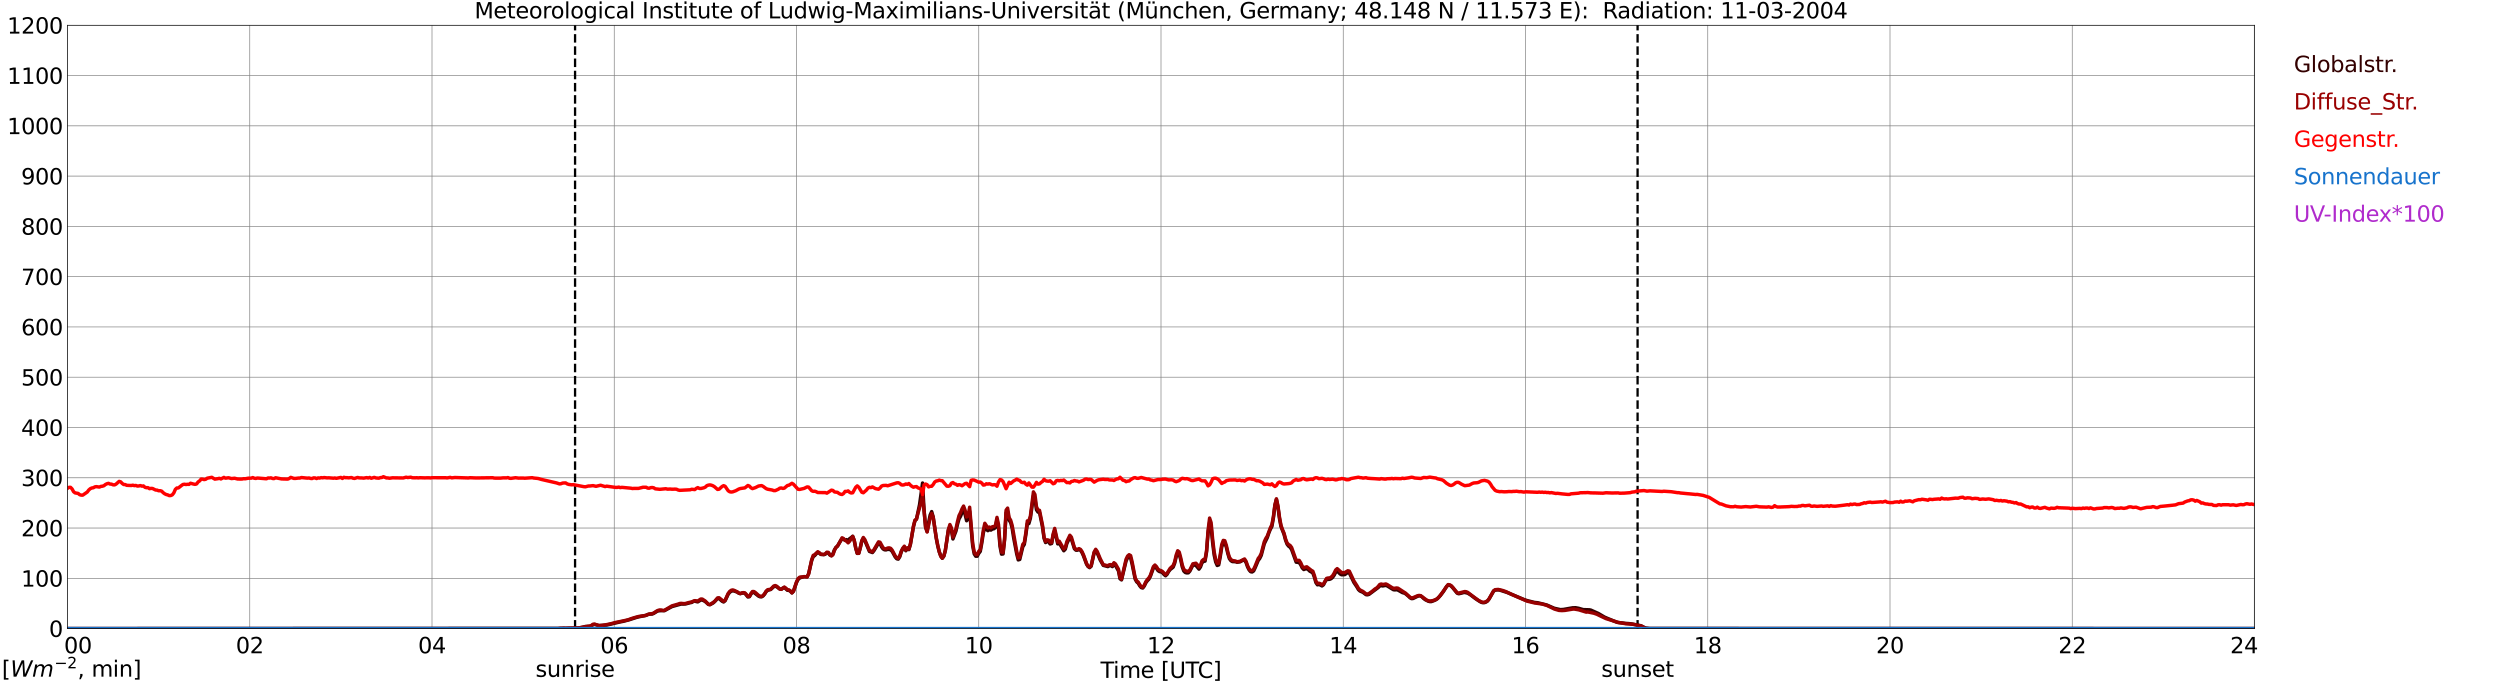 <?xml version="1.0" encoding="utf-8" standalone="no"?>
<!DOCTYPE svg PUBLIC "-//W3C//DTD SVG 1.1//EN"
  "http://www.w3.org/Graphics/SVG/1.1/DTD/svg11.dtd">
<svg xmlns:xlink="http://www.w3.org/1999/xlink" width="1085.4pt" height="296.64pt" viewBox="0 0 1085.4 296.64" xmlns="http://www.w3.org/2000/svg" version="1.1">
 <defs>
  <style type="text/css">*{stroke-linejoin: round; stroke-linecap: butt}</style>
 </defs>
 <g id="figure_1">
  <g id="patch_1">
   <path d="M 0 296.64 
L 1085.4 296.64 
L 1085.4 0 
L 0 0 
z
" style="fill: #ffffff"/>
  </g>
  <g id="axes_1">
   <g id="patch_2">
    <path d="M 29.306 272.909 
L 978.814 272.909 
L 978.814 10.976 
L 29.306 10.976 
z
" style="fill: #ffffff"/>
   </g>
   <g id="patch_3">
    <path d="M 978.814 272.909 
L 978.814 272.909 
L 978.814 10.976 
L 978.814 10.976 
z
" clip-path="url(#pd428b9fc32)" style="fill: #d3d3d3; opacity: 0.25; stroke: #d3d3d3; stroke-linejoin: miter"/>
   </g>
   <g id="matplotlib.axis_1">
    <g id="xtick_1">
     <g id="line2d_1">
      <path d="M 29.306 272.909 
L 29.306 10.976 
" clip-path="url(#pd428b9fc32)" style="fill: none; stroke: #808080; stroke-width: 0.3; stroke-linecap: square"/>
     </g>
     <g id="line2d_2"/>
     <g id="text_1">
      <!--    00 -->
      <g transform="translate(18.733 283.627) scale(0.095 -0.095)">
       <defs>
        <path id="DejaVuSans-20" transform="scale(0.016)"/>
        <path id="DejaVuSans-30" d="M 2034 4250 
Q 1547 4250 1301 3770 
Q 1056 3291 1056 2328 
Q 1056 1369 1301 889 
Q 1547 409 2034 409 
Q 2525 409 2770 889 
Q 3016 1369 3016 2328 
Q 3016 3291 2770 3770 
Q 2525 4250 2034 4250 
z
M 2034 4750 
Q 2819 4750 3233 4129 
Q 3647 3509 3647 2328 
Q 3647 1150 3233 529 
Q 2819 -91 2034 -91 
Q 1250 -91 836 529 
Q 422 1150 422 2328 
Q 422 3509 836 4129 
Q 1250 4750 2034 4750 
z
" transform="scale(0.016)"/>
       </defs>
       <use xlink:href="#DejaVuSans-20"/>
       <use xlink:href="#DejaVuSans-20" transform="translate(31.787 0)"/>
       <use xlink:href="#DejaVuSans-20" transform="translate(63.574 0)"/>
       <use xlink:href="#DejaVuSans-30" transform="translate(95.361 0)"/>
       <use xlink:href="#DejaVuSans-30" transform="translate(158.984 0)"/>
      </g>
     </g>
    </g>
    <g id="xtick_2">
     <g id="line2d_3">
      <path d="M 108.431 272.909 
L 108.431 10.976 
" clip-path="url(#pd428b9fc32)" style="fill: none; stroke: #808080; stroke-width: 0.3; stroke-linecap: square"/>
     </g>
     <g id="line2d_4"/>
     <g id="text_2">
      <!-- 02 -->
      <g transform="translate(102.387 283.627) scale(0.095 -0.095)">
       <defs>
        <path id="DejaVuSans-32" d="M 1228 531 
L 3431 531 
L 3431 0 
L 469 0 
L 469 531 
Q 828 903 1448 1529 
Q 2069 2156 2228 2338 
Q 2531 2678 2651 2914 
Q 2772 3150 2772 3378 
Q 2772 3750 2511 3984 
Q 2250 4219 1831 4219 
Q 1534 4219 1204 4116 
Q 875 4013 500 3803 
L 500 4441 
Q 881 4594 1212 4672 
Q 1544 4750 1819 4750 
Q 2544 4750 2975 4387 
Q 3406 4025 3406 3419 
Q 3406 3131 3298 2873 
Q 3191 2616 2906 2266 
Q 2828 2175 2409 1742 
Q 1991 1309 1228 531 
z
" transform="scale(0.016)"/>
       </defs>
       <use xlink:href="#DejaVuSans-30"/>
       <use xlink:href="#DejaVuSans-32" transform="translate(63.623 0)"/>
      </g>
     </g>
    </g>
    <g id="xtick_3">
     <g id="line2d_5">
      <path d="M 187.557 272.909 
L 187.557 10.976 
" clip-path="url(#pd428b9fc32)" style="fill: none; stroke: #808080; stroke-width: 0.3; stroke-linecap: square"/>
     </g>
     <g id="line2d_6"/>
     <g id="text_3">
      <!-- 04 -->
      <g transform="translate(181.513 283.627) scale(0.095 -0.095)">
       <defs>
        <path id="DejaVuSans-34" d="M 2419 4116 
L 825 1625 
L 2419 1625 
L 2419 4116 
z
M 2253 4666 
L 3047 4666 
L 3047 1625 
L 3713 1625 
L 3713 1100 
L 3047 1100 
L 3047 0 
L 2419 0 
L 2419 1100 
L 313 1100 
L 313 1709 
L 2253 4666 
z
" transform="scale(0.016)"/>
       </defs>
       <use xlink:href="#DejaVuSans-30"/>
       <use xlink:href="#DejaVuSans-34" transform="translate(63.623 0)"/>
      </g>
     </g>
    </g>
    <g id="xtick_4">
     <g id="line2d_7">
      <path d="M 266.683 272.909 
L 266.683 10.976 
" clip-path="url(#pd428b9fc32)" style="fill: none; stroke: #808080; stroke-width: 0.3; stroke-linecap: square"/>
     </g>
     <g id="line2d_8"/>
     <g id="text_4">
      <!-- 06 -->
      <g transform="translate(260.638 283.627) scale(0.095 -0.095)">
       <defs>
        <path id="DejaVuSans-36" d="M 2113 2584 
Q 1688 2584 1439 2293 
Q 1191 2003 1191 1497 
Q 1191 994 1439 701 
Q 1688 409 2113 409 
Q 2538 409 2786 701 
Q 3034 994 3034 1497 
Q 3034 2003 2786 2293 
Q 2538 2584 2113 2584 
z
M 3366 4563 
L 3366 3988 
Q 3128 4100 2886 4159 
Q 2644 4219 2406 4219 
Q 1781 4219 1451 3797 
Q 1122 3375 1075 2522 
Q 1259 2794 1537 2939 
Q 1816 3084 2150 3084 
Q 2853 3084 3261 2657 
Q 3669 2231 3669 1497 
Q 3669 778 3244 343 
Q 2819 -91 2113 -91 
Q 1303 -91 875 529 
Q 447 1150 447 2328 
Q 447 3434 972 4092 
Q 1497 4750 2381 4750 
Q 2619 4750 2861 4703 
Q 3103 4656 3366 4563 
z
" transform="scale(0.016)"/>
       </defs>
       <use xlink:href="#DejaVuSans-30"/>
       <use xlink:href="#DejaVuSans-36" transform="translate(63.623 0)"/>
      </g>
     </g>
    </g>
    <g id="xtick_5">
     <g id="line2d_9">
      <path d="M 345.808 272.909 
L 345.808 10.976 
" clip-path="url(#pd428b9fc32)" style="fill: none; stroke: #808080; stroke-width: 0.3; stroke-linecap: square"/>
     </g>
     <g id="line2d_10"/>
     <g id="text_5">
      <!-- 08 -->
      <g transform="translate(339.764 283.627) scale(0.095 -0.095)">
       <defs>
        <path id="DejaVuSans-38" d="M 2034 2216 
Q 1584 2216 1326 1975 
Q 1069 1734 1069 1313 
Q 1069 891 1326 650 
Q 1584 409 2034 409 
Q 2484 409 2743 651 
Q 3003 894 3003 1313 
Q 3003 1734 2745 1975 
Q 2488 2216 2034 2216 
z
M 1403 2484 
Q 997 2584 770 2862 
Q 544 3141 544 3541 
Q 544 4100 942 4425 
Q 1341 4750 2034 4750 
Q 2731 4750 3128 4425 
Q 3525 4100 3525 3541 
Q 3525 3141 3298 2862 
Q 3072 2584 2669 2484 
Q 3125 2378 3379 2068 
Q 3634 1759 3634 1313 
Q 3634 634 3220 271 
Q 2806 -91 2034 -91 
Q 1263 -91 848 271 
Q 434 634 434 1313 
Q 434 1759 690 2068 
Q 947 2378 1403 2484 
z
M 1172 3481 
Q 1172 3119 1398 2916 
Q 1625 2713 2034 2713 
Q 2441 2713 2670 2916 
Q 2900 3119 2900 3481 
Q 2900 3844 2670 4047 
Q 2441 4250 2034 4250 
Q 1625 4250 1398 4047 
Q 1172 3844 1172 3481 
z
" transform="scale(0.016)"/>
       </defs>
       <use xlink:href="#DejaVuSans-30"/>
       <use xlink:href="#DejaVuSans-38" transform="translate(63.623 0)"/>
      </g>
     </g>
    </g>
    <g id="xtick_6">
     <g id="line2d_11">
      <path d="M 424.934 272.909 
L 424.934 10.976 
" clip-path="url(#pd428b9fc32)" style="fill: none; stroke: #808080; stroke-width: 0.3; stroke-linecap: square"/>
     </g>
     <g id="line2d_12"/>
     <g id="text_6">
      <!-- 10 -->
      <g transform="translate(418.89 283.627) scale(0.095 -0.095)">
       <defs>
        <path id="DejaVuSans-31" d="M 794 531 
L 1825 531 
L 1825 4091 
L 703 3866 
L 703 4441 
L 1819 4666 
L 2450 4666 
L 2450 531 
L 3481 531 
L 3481 0 
L 794 0 
L 794 531 
z
" transform="scale(0.016)"/>
       </defs>
       <use xlink:href="#DejaVuSans-31"/>
       <use xlink:href="#DejaVuSans-30" transform="translate(63.623 0)"/>
      </g>
     </g>
    </g>
    <g id="xtick_7">
     <g id="line2d_13">
      <path d="M 504.06 272.909 
L 504.06 10.976 
" clip-path="url(#pd428b9fc32)" style="fill: none; stroke: #808080; stroke-width: 0.3; stroke-linecap: square"/>
     </g>
     <g id="line2d_14"/>
     <g id="text_7">
      <!-- 12 -->
      <g transform="translate(498.015 283.627) scale(0.095 -0.095)">
       <use xlink:href="#DejaVuSans-31"/>
       <use xlink:href="#DejaVuSans-32" transform="translate(63.623 0)"/>
      </g>
     </g>
    </g>
    <g id="xtick_8">
     <g id="line2d_15">
      <path d="M 583.185 272.909 
L 583.185 10.976 
" clip-path="url(#pd428b9fc32)" style="fill: none; stroke: #808080; stroke-width: 0.3; stroke-linecap: square"/>
     </g>
     <g id="line2d_16"/>
     <g id="text_8">
      <!-- 14 -->
      <g transform="translate(577.141 283.627) scale(0.095 -0.095)">
       <use xlink:href="#DejaVuSans-31"/>
       <use xlink:href="#DejaVuSans-34" transform="translate(63.623 0)"/>
      </g>
     </g>
    </g>
    <g id="xtick_9">
     <g id="line2d_17">
      <path d="M 662.311 272.909 
L 662.311 10.976 
" clip-path="url(#pd428b9fc32)" style="fill: none; stroke: #808080; stroke-width: 0.3; stroke-linecap: square"/>
     </g>
     <g id="line2d_18"/>
     <g id="text_9">
      <!-- 16 -->
      <g transform="translate(656.267 283.627) scale(0.095 -0.095)">
       <use xlink:href="#DejaVuSans-31"/>
       <use xlink:href="#DejaVuSans-36" transform="translate(63.623 0)"/>
      </g>
     </g>
    </g>
    <g id="xtick_10">
     <g id="line2d_19">
      <path d="M 741.437 272.909 
L 741.437 10.976 
" clip-path="url(#pd428b9fc32)" style="fill: none; stroke: #808080; stroke-width: 0.3; stroke-linecap: square"/>
     </g>
     <g id="line2d_20"/>
     <g id="text_10">
      <!-- 18 -->
      <g transform="translate(735.392 283.627) scale(0.095 -0.095)">
       <use xlink:href="#DejaVuSans-31"/>
       <use xlink:href="#DejaVuSans-38" transform="translate(63.623 0)"/>
      </g>
     </g>
    </g>
    <g id="xtick_11">
     <g id="line2d_21">
      <path d="M 820.562 272.909 
L 820.562 10.976 
" clip-path="url(#pd428b9fc32)" style="fill: none; stroke: #808080; stroke-width: 0.3; stroke-linecap: square"/>
     </g>
     <g id="line2d_22"/>
     <g id="text_11">
      <!-- 20 -->
      <g transform="translate(814.518 283.627) scale(0.095 -0.095)">
       <use xlink:href="#DejaVuSans-32"/>
       <use xlink:href="#DejaVuSans-30" transform="translate(63.623 0)"/>
      </g>
     </g>
    </g>
    <g id="xtick_12">
     <g id="line2d_23">
      <path d="M 899.688 272.909 
L 899.688 10.976 
" clip-path="url(#pd428b9fc32)" style="fill: none; stroke: #808080; stroke-width: 0.3; stroke-linecap: square"/>
     </g>
     <g id="line2d_24"/>
     <g id="text_12">
      <!-- 22 -->
      <g transform="translate(893.644 283.627) scale(0.095 -0.095)">
       <use xlink:href="#DejaVuSans-32"/>
       <use xlink:href="#DejaVuSans-32" transform="translate(63.623 0)"/>
      </g>
     </g>
    </g>
    <g id="xtick_13">
     <g id="line2d_25">
      <path d="M 978.814 272.909 
L 978.814 10.976 
" clip-path="url(#pd428b9fc32)" style="fill: none; stroke: #808080; stroke-width: 0.3; stroke-linecap: square"/>
     </g>
     <g id="line2d_26"/>
     <g id="text_13">
      <!-- 24    -->
      <g transform="translate(968.241 283.627) scale(0.095 -0.095)">
       <use xlink:href="#DejaVuSans-32"/>
       <use xlink:href="#DejaVuSans-34" transform="translate(63.623 0)"/>
       <use xlink:href="#DejaVuSans-20" transform="translate(127.246 0)"/>
       <use xlink:href="#DejaVuSans-20" transform="translate(159.033 0)"/>
       <use xlink:href="#DejaVuSans-20" transform="translate(190.82 0)"/>
      </g>
     </g>
    </g>
    <g id="text_14">
     <!-- Time [UTC] -->
     <g transform="translate(477.806 294.322) scale(0.095 -0.095)">
      <defs>
       <path id="DejaVuSans-54" d="M -19 4666 
L 3928 4666 
L 3928 4134 
L 2272 4134 
L 2272 0 
L 1638 0 
L 1638 4134 
L -19 4134 
L -19 4666 
z
" transform="scale(0.016)"/>
       <path id="DejaVuSans-69" d="M 603 3500 
L 1178 3500 
L 1178 0 
L 603 0 
L 603 3500 
z
M 603 4863 
L 1178 4863 
L 1178 4134 
L 603 4134 
L 603 4863 
z
" transform="scale(0.016)"/>
       <path id="DejaVuSans-6d" d="M 3328 2828 
Q 3544 3216 3844 3400 
Q 4144 3584 4550 3584 
Q 5097 3584 5394 3201 
Q 5691 2819 5691 2113 
L 5691 0 
L 5113 0 
L 5113 2094 
Q 5113 2597 4934 2840 
Q 4756 3084 4391 3084 
Q 3944 3084 3684 2787 
Q 3425 2491 3425 1978 
L 3425 0 
L 2847 0 
L 2847 2094 
Q 2847 2600 2669 2842 
Q 2491 3084 2119 3084 
Q 1678 3084 1418 2786 
Q 1159 2488 1159 1978 
L 1159 0 
L 581 0 
L 581 3500 
L 1159 3500 
L 1159 2956 
Q 1356 3278 1631 3431 
Q 1906 3584 2284 3584 
Q 2666 3584 2933 3390 
Q 3200 3197 3328 2828 
z
" transform="scale(0.016)"/>
       <path id="DejaVuSans-65" d="M 3597 1894 
L 3597 1613 
L 953 1613 
Q 991 1019 1311 708 
Q 1631 397 2203 397 
Q 2534 397 2845 478 
Q 3156 559 3463 722 
L 3463 178 
Q 3153 47 2828 -22 
Q 2503 -91 2169 -91 
Q 1331 -91 842 396 
Q 353 884 353 1716 
Q 353 2575 817 3079 
Q 1281 3584 2069 3584 
Q 2775 3584 3186 3129 
Q 3597 2675 3597 1894 
z
M 3022 2063 
Q 3016 2534 2758 2815 
Q 2500 3097 2075 3097 
Q 1594 3097 1305 2825 
Q 1016 2553 972 2059 
L 3022 2063 
z
" transform="scale(0.016)"/>
       <path id="DejaVuSans-5b" d="M 550 4863 
L 1875 4863 
L 1875 4416 
L 1125 4416 
L 1125 -397 
L 1875 -397 
L 1875 -844 
L 550 -844 
L 550 4863 
z
" transform="scale(0.016)"/>
       <path id="DejaVuSans-55" d="M 556 4666 
L 1191 4666 
L 1191 1831 
Q 1191 1081 1462 751 
Q 1734 422 2344 422 
Q 2950 422 3222 751 
Q 3494 1081 3494 1831 
L 3494 4666 
L 4128 4666 
L 4128 1753 
Q 4128 841 3676 375 
Q 3225 -91 2344 -91 
Q 1459 -91 1007 375 
Q 556 841 556 1753 
L 556 4666 
z
" transform="scale(0.016)"/>
       <path id="DejaVuSans-43" d="M 4122 4306 
L 4122 3641 
Q 3803 3938 3442 4084 
Q 3081 4231 2675 4231 
Q 1875 4231 1450 3742 
Q 1025 3253 1025 2328 
Q 1025 1406 1450 917 
Q 1875 428 2675 428 
Q 3081 428 3442 575 
Q 3803 722 4122 1019 
L 4122 359 
Q 3791 134 3420 21 
Q 3050 -91 2638 -91 
Q 1578 -91 968 557 
Q 359 1206 359 2328 
Q 359 3453 968 4101 
Q 1578 4750 2638 4750 
Q 3056 4750 3426 4639 
Q 3797 4528 4122 4306 
z
" transform="scale(0.016)"/>
       <path id="DejaVuSans-5d" d="M 1947 4863 
L 1947 -844 
L 622 -844 
L 622 -397 
L 1369 -397 
L 1369 4416 
L 622 4416 
L 622 4863 
L 1947 4863 
z
" transform="scale(0.016)"/>
      </defs>
      <use xlink:href="#DejaVuSans-54"/>
      <use xlink:href="#DejaVuSans-69" transform="translate(57.959 0)"/>
      <use xlink:href="#DejaVuSans-6d" transform="translate(85.742 0)"/>
      <use xlink:href="#DejaVuSans-65" transform="translate(183.154 0)"/>
      <use xlink:href="#DejaVuSans-20" transform="translate(244.678 0)"/>
      <use xlink:href="#DejaVuSans-5b" transform="translate(276.465 0)"/>
      <use xlink:href="#DejaVuSans-55" transform="translate(315.479 0)"/>
      <use xlink:href="#DejaVuSans-54" transform="translate(388.672 0)"/>
      <use xlink:href="#DejaVuSans-43" transform="translate(443.881 0)"/>
      <use xlink:href="#DejaVuSans-5d" transform="translate(513.705 0)"/>
     </g>
    </g>
   </g>
   <g id="matplotlib.axis_2">
    <g id="ytick_1">
     <g id="line2d_27">
      <path d="M 29.306 272.909 
L 978.814 272.909 
" clip-path="url(#pd428b9fc32)" style="fill: none; stroke: #808080; stroke-width: 0.3; stroke-linecap: square"/>
     </g>
     <g id="line2d_28"/>
     <g id="text_15">
      <!-- 0 -->
      <g transform="translate(21.261 276.518) scale(0.095 -0.095)">
       <use xlink:href="#DejaVuSans-30"/>
      </g>
     </g>
    </g>
    <g id="ytick_2">
     <g id="line2d_29">
      <path d="M 29.306 251.081 
L 978.814 251.081 
" clip-path="url(#pd428b9fc32)" style="fill: none; stroke: #808080; stroke-width: 0.3; stroke-linecap: square"/>
     </g>
     <g id="line2d_30"/>
     <g id="text_16">
      <!-- 100 -->
      <g transform="translate(9.173 254.69) scale(0.095 -0.095)">
       <use xlink:href="#DejaVuSans-31"/>
       <use xlink:href="#DejaVuSans-30" transform="translate(63.623 0)"/>
       <use xlink:href="#DejaVuSans-30" transform="translate(127.246 0)"/>
      </g>
     </g>
    </g>
    <g id="ytick_3">
     <g id="line2d_31">
      <path d="M 29.306 229.253 
L 978.814 229.253 
" clip-path="url(#pd428b9fc32)" style="fill: none; stroke: #808080; stroke-width: 0.3; stroke-linecap: square"/>
     </g>
     <g id="line2d_32"/>
     <g id="text_17">
      <!-- 200 -->
      <g transform="translate(9.173 232.863) scale(0.095 -0.095)">
       <use xlink:href="#DejaVuSans-32"/>
       <use xlink:href="#DejaVuSans-30" transform="translate(63.623 0)"/>
       <use xlink:href="#DejaVuSans-30" transform="translate(127.246 0)"/>
      </g>
     </g>
    </g>
    <g id="ytick_4">
     <g id="line2d_33">
      <path d="M 29.306 207.426 
L 978.814 207.426 
" clip-path="url(#pd428b9fc32)" style="fill: none; stroke: #808080; stroke-width: 0.3; stroke-linecap: square"/>
     </g>
     <g id="line2d_34"/>
     <g id="text_18">
      <!-- 300 -->
      <g transform="translate(9.173 211.035) scale(0.095 -0.095)">
       <defs>
        <path id="DejaVuSans-33" d="M 2597 2516 
Q 3050 2419 3304 2112 
Q 3559 1806 3559 1356 
Q 3559 666 3084 287 
Q 2609 -91 1734 -91 
Q 1441 -91 1130 -33 
Q 819 25 488 141 
L 488 750 
Q 750 597 1062 519 
Q 1375 441 1716 441 
Q 2309 441 2620 675 
Q 2931 909 2931 1356 
Q 2931 1769 2642 2001 
Q 2353 2234 1838 2234 
L 1294 2234 
L 1294 2753 
L 1863 2753 
Q 2328 2753 2575 2939 
Q 2822 3125 2822 3475 
Q 2822 3834 2567 4026 
Q 2313 4219 1838 4219 
Q 1578 4219 1281 4162 
Q 984 4106 628 3988 
L 628 4550 
Q 988 4650 1302 4700 
Q 1616 4750 1894 4750 
Q 2613 4750 3031 4423 
Q 3450 4097 3450 3541 
Q 3450 3153 3228 2886 
Q 3006 2619 2597 2516 
z
" transform="scale(0.016)"/>
       </defs>
       <use xlink:href="#DejaVuSans-33"/>
       <use xlink:href="#DejaVuSans-30" transform="translate(63.623 0)"/>
       <use xlink:href="#DejaVuSans-30" transform="translate(127.246 0)"/>
      </g>
     </g>
    </g>
    <g id="ytick_5">
     <g id="line2d_35">
      <path d="M 29.306 185.598 
L 978.814 185.598 
" clip-path="url(#pd428b9fc32)" style="fill: none; stroke: #808080; stroke-width: 0.3; stroke-linecap: square"/>
     </g>
     <g id="line2d_36"/>
     <g id="text_19">
      <!-- 400 -->
      <g transform="translate(9.173 189.207) scale(0.095 -0.095)">
       <use xlink:href="#DejaVuSans-34"/>
       <use xlink:href="#DejaVuSans-30" transform="translate(63.623 0)"/>
       <use xlink:href="#DejaVuSans-30" transform="translate(127.246 0)"/>
      </g>
     </g>
    </g>
    <g id="ytick_6">
     <g id="line2d_37">
      <path d="M 29.306 163.77 
L 978.814 163.77 
" clip-path="url(#pd428b9fc32)" style="fill: none; stroke: #808080; stroke-width: 0.3; stroke-linecap: square"/>
     </g>
     <g id="line2d_38"/>
     <g id="text_20">
      <!-- 500 -->
      <g transform="translate(9.173 167.379) scale(0.095 -0.095)">
       <defs>
        <path id="DejaVuSans-35" d="M 691 4666 
L 3169 4666 
L 3169 4134 
L 1269 4134 
L 1269 2991 
Q 1406 3038 1543 3061 
Q 1681 3084 1819 3084 
Q 2600 3084 3056 2656 
Q 3513 2228 3513 1497 
Q 3513 744 3044 326 
Q 2575 -91 1722 -91 
Q 1428 -91 1123 -41 
Q 819 9 494 109 
L 494 744 
Q 775 591 1075 516 
Q 1375 441 1709 441 
Q 2250 441 2565 725 
Q 2881 1009 2881 1497 
Q 2881 1984 2565 2268 
Q 2250 2553 1709 2553 
Q 1456 2553 1204 2497 
Q 953 2441 691 2322 
L 691 4666 
z
" transform="scale(0.016)"/>
       </defs>
       <use xlink:href="#DejaVuSans-35"/>
       <use xlink:href="#DejaVuSans-30" transform="translate(63.623 0)"/>
       <use xlink:href="#DejaVuSans-30" transform="translate(127.246 0)"/>
      </g>
     </g>
    </g>
    <g id="ytick_7">
     <g id="line2d_39">
      <path d="M 29.306 141.942 
L 978.814 141.942 
" clip-path="url(#pd428b9fc32)" style="fill: none; stroke: #808080; stroke-width: 0.3; stroke-linecap: square"/>
     </g>
     <g id="line2d_40"/>
     <g id="text_21">
      <!-- 600 -->
      <g transform="translate(9.173 145.551) scale(0.095 -0.095)">
       <use xlink:href="#DejaVuSans-36"/>
       <use xlink:href="#DejaVuSans-30" transform="translate(63.623 0)"/>
       <use xlink:href="#DejaVuSans-30" transform="translate(127.246 0)"/>
      </g>
     </g>
    </g>
    <g id="ytick_8">
     <g id="line2d_41">
      <path d="M 29.306 120.114 
L 978.814 120.114 
" clip-path="url(#pd428b9fc32)" style="fill: none; stroke: #808080; stroke-width: 0.3; stroke-linecap: square"/>
     </g>
     <g id="line2d_42"/>
     <g id="text_22">
      <!-- 700 -->
      <g transform="translate(9.173 123.724) scale(0.095 -0.095)">
       <defs>
        <path id="DejaVuSans-37" d="M 525 4666 
L 3525 4666 
L 3525 4397 
L 1831 0 
L 1172 0 
L 2766 4134 
L 525 4134 
L 525 4666 
z
" transform="scale(0.016)"/>
       </defs>
       <use xlink:href="#DejaVuSans-37"/>
       <use xlink:href="#DejaVuSans-30" transform="translate(63.623 0)"/>
       <use xlink:href="#DejaVuSans-30" transform="translate(127.246 0)"/>
      </g>
     </g>
    </g>
    <g id="ytick_9">
     <g id="line2d_43">
      <path d="M 29.306 98.287 
L 978.814 98.287 
" clip-path="url(#pd428b9fc32)" style="fill: none; stroke: #808080; stroke-width: 0.3; stroke-linecap: square"/>
     </g>
     <g id="line2d_44"/>
     <g id="text_23">
      <!-- 800 -->
      <g transform="translate(9.173 101.896) scale(0.095 -0.095)">
       <use xlink:href="#DejaVuSans-38"/>
       <use xlink:href="#DejaVuSans-30" transform="translate(63.623 0)"/>
       <use xlink:href="#DejaVuSans-30" transform="translate(127.246 0)"/>
      </g>
     </g>
    </g>
    <g id="ytick_10">
     <g id="line2d_45">
      <path d="M 29.306 76.459 
L 978.814 76.459 
" clip-path="url(#pd428b9fc32)" style="fill: none; stroke: #808080; stroke-width: 0.3; stroke-linecap: square"/>
     </g>
     <g id="line2d_46"/>
     <g id="text_24">
      <!-- 900 -->
      <g transform="translate(9.173 80.068) scale(0.095 -0.095)">
       <defs>
        <path id="DejaVuSans-39" d="M 703 97 
L 703 672 
Q 941 559 1184 500 
Q 1428 441 1663 441 
Q 2288 441 2617 861 
Q 2947 1281 2994 2138 
Q 2813 1869 2534 1725 
Q 2256 1581 1919 1581 
Q 1219 1581 811 2004 
Q 403 2428 403 3163 
Q 403 3881 828 4315 
Q 1253 4750 1959 4750 
Q 2769 4750 3195 4129 
Q 3622 3509 3622 2328 
Q 3622 1225 3098 567 
Q 2575 -91 1691 -91 
Q 1453 -91 1209 -44 
Q 966 3 703 97 
z
M 1959 2075 
Q 2384 2075 2632 2365 
Q 2881 2656 2881 3163 
Q 2881 3666 2632 3958 
Q 2384 4250 1959 4250 
Q 1534 4250 1286 3958 
Q 1038 3666 1038 3163 
Q 1038 2656 1286 2365 
Q 1534 2075 1959 2075 
z
" transform="scale(0.016)"/>
       </defs>
       <use xlink:href="#DejaVuSans-39"/>
       <use xlink:href="#DejaVuSans-30" transform="translate(63.623 0)"/>
       <use xlink:href="#DejaVuSans-30" transform="translate(127.246 0)"/>
      </g>
     </g>
    </g>
    <g id="ytick_11">
     <g id="line2d_47">
      <path d="M 29.306 54.631 
L 978.814 54.631 
" clip-path="url(#pd428b9fc32)" style="fill: none; stroke: #808080; stroke-width: 0.3; stroke-linecap: square"/>
     </g>
     <g id="line2d_48"/>
     <g id="text_25">
      <!-- 1000 -->
      <g transform="translate(3.128 58.24) scale(0.095 -0.095)">
       <use xlink:href="#DejaVuSans-31"/>
       <use xlink:href="#DejaVuSans-30" transform="translate(63.623 0)"/>
       <use xlink:href="#DejaVuSans-30" transform="translate(127.246 0)"/>
       <use xlink:href="#DejaVuSans-30" transform="translate(190.869 0)"/>
      </g>
     </g>
    </g>
    <g id="ytick_12">
     <g id="line2d_49">
      <path d="M 29.306 32.803 
L 978.814 32.803 
" clip-path="url(#pd428b9fc32)" style="fill: none; stroke: #808080; stroke-width: 0.3; stroke-linecap: square"/>
     </g>
     <g id="line2d_50"/>
     <g id="text_26">
      <!-- 1100 -->
      <g transform="translate(3.128 36.413) scale(0.095 -0.095)">
       <use xlink:href="#DejaVuSans-31"/>
       <use xlink:href="#DejaVuSans-31" transform="translate(63.623 0)"/>
       <use xlink:href="#DejaVuSans-30" transform="translate(127.246 0)"/>
       <use xlink:href="#DejaVuSans-30" transform="translate(190.869 0)"/>
      </g>
     </g>
    </g>
    <g id="ytick_13">
     <g id="line2d_51">
      <path d="M 29.306 10.976 
L 978.814 10.976 
" clip-path="url(#pd428b9fc32)" style="fill: none; stroke: #808080; stroke-width: 0.3; stroke-linecap: square"/>
     </g>
     <g id="line2d_52"/>
     <g id="text_27">
      <!-- 1200 -->
      <g transform="translate(3.128 14.585) scale(0.095 -0.095)">
       <use xlink:href="#DejaVuSans-31"/>
       <use xlink:href="#DejaVuSans-32" transform="translate(63.623 0)"/>
       <use xlink:href="#DejaVuSans-30" transform="translate(127.246 0)"/>
       <use xlink:href="#DejaVuSans-30" transform="translate(190.869 0)"/>
      </g>
     </g>
    </g>
   </g>
   <g id="line2d_53">
    <path d="M 249.671 272.909 
L 249.671 10.976 
" clip-path="url(#pd428b9fc32)" style="fill: none; stroke-dasharray: 3.7,1.6; stroke-dashoffset: 0; stroke: #000000"/>
   </g>
   <g id="line2d_54">
    <path d="M 710.973 272.909 
L 710.973 10.976 
" clip-path="url(#pd428b9fc32)" style="fill: none; stroke-dasharray: 3.7,1.6; stroke-dashoffset: 0; stroke: #000000"/>
   </g>
   <g id="line2d_55">
    <path d="M 29.306 272.909 
L 242.945 272.817 
L 244.923 272.736 
L 245.583 272.817 
L 246.901 272.736 
L 248.88 272.778 
L 250.858 272.695 
L 252.836 272.367 
L 254.155 271.999 
L 256.133 271.918 
L 256.792 271.671 
L 257.451 271.261 
L 258.111 271.097 
L 258.77 271.222 
L 259.43 271.466 
L 260.089 271.588 
L 263.386 271.385 
L 269.32 269.993 
L 270.639 269.746 
L 273.277 269.05 
L 275.914 268.19 
L 277.233 267.821 
L 280.53 267.166 
L 281.189 266.797 
L 281.849 266.633 
L 283.167 266.594 
L 283.827 266.306 
L 285.145 265.487 
L 285.805 265.201 
L 287.124 265.118 
L 288.442 265.16 
L 289.761 264.422 
L 291.739 263.357 
L 295.696 262.252 
L 297.014 262.252 
L 297.674 262.211 
L 299.652 261.678 
L 300.311 261.556 
L 300.971 261.146 
L 301.63 260.941 
L 302.289 261.187 
L 302.949 261.31 
L 304.267 260.491 
L 304.927 260.532 
L 305.586 260.818 
L 306.246 261.229 
L 307.564 262.416 
L 308.224 262.538 
L 309.543 261.842 
L 310.202 261.27 
L 311.521 259.878 
L 312.18 259.878 
L 313.499 261.024 
L 314.158 261.351 
L 314.818 260.818 
L 316.136 257.994 
L 316.796 257.173 
L 317.455 256.682 
L 318.114 256.518 
L 318.774 256.601 
L 320.093 257.092 
L 320.752 257.542 
L 321.411 257.747 
L 322.071 257.542 
L 322.73 257.461 
L 323.39 257.584 
L 324.708 259.181 
L 325.368 259.057 
L 326.027 257.911 
L 326.686 257.134 
L 327.346 257.256 
L 328.665 258.28 
L 329.324 258.812 
L 329.983 259.098 
L 330.643 259.14 
L 331.302 258.729 
L 331.961 257.952 
L 332.621 256.887 
L 333.28 256.274 
L 334.599 255.946 
L 335.918 254.718 
L 336.577 254.512 
L 337.236 254.757 
L 338.555 255.741 
L 339.215 255.822 
L 339.874 255.331 
L 340.533 255.045 
L 341.852 256.274 
L 342.512 256.313 
L 343.171 256.724 
L 343.83 257.42 
L 344.49 256.682 
L 345.808 252.915 
L 346.468 251.605 
L 347.127 250.989 
L 347.787 250.703 
L 349.105 250.376 
L 350.424 250.457 
L 351.083 249.066 
L 352.402 243.332 
L 353.062 241.654 
L 353.721 241.202 
L 354.38 240.425 
L 355.04 239.851 
L 355.699 240.178 
L 356.359 240.711 
L 357.677 240.833 
L 358.337 240.588 
L 358.996 239.934 
L 359.655 240.178 
L 360.315 240.997 
L 360.974 241.243 
L 361.634 240.383 
L 362.293 238.705 
L 362.952 237.64 
L 363.612 237.107 
L 364.93 234.854 
L 365.59 233.872 
L 366.249 234.119 
L 366.909 234.61 
L 367.568 234.282 
L 368.227 234.896 
L 368.887 233.831 
L 369.546 233.422 
L 370.206 232.807 
L 370.865 234.649 
L 371.524 238.008 
L 372.184 240.261 
L 372.843 240.178 
L 373.502 237.803 
L 374.162 234.937 
L 374.821 233.75 
L 375.481 234.732 
L 377.459 239.401 
L 378.777 239.892 
L 379.437 239.074 
L 381.415 235.797 
L 382.074 236.042 
L 382.734 237.434 
L 383.393 238.336 
L 384.053 238.705 
L 384.712 238.746 
L 385.371 238.5 
L 386.031 238.541 
L 386.69 238.705 
L 387.349 239.401 
L 388.668 241.817 
L 389.328 242.594 
L 389.987 242.758 
L 390.646 241.734 
L 391.306 239.565 
L 391.965 238.253 
L 392.624 237.598 
L 393.284 239.113 
L 393.943 238.131 
L 394.603 238.622 
L 395.262 236.369 
L 396.581 228.67 
L 397.24 226.09 
L 397.899 225.394 
L 399.218 219.13 
L 400.537 209.711 
L 401.196 221.585 
L 401.856 228.917 
L 402.515 230.759 
L 403.175 226.828 
L 403.834 223.593 
L 404.493 222.118 
L 405.153 224.412 
L 406.471 233.625 
L 407.131 237.026 
L 407.79 239.645 
L 408.45 241.326 
L 409.109 242.389 
L 409.768 241.49 
L 410.428 238.991 
L 411.746 230.146 
L 412.406 228.465 
L 413.065 230.268 
L 413.725 233.994 
L 415.043 230.554 
L 415.703 227.647 
L 416.362 225.313 
L 417.022 224.165 
L 417.681 222.487 
L 418.34 221.504 
L 419 223.305 
L 419.659 226.09 
L 420.318 225.272 
L 420.978 221.996 
L 422.297 236.985 
L 422.956 240.466 
L 423.615 241.49 
L 424.275 241.49 
L 424.934 240.261 
L 425.593 239.401 
L 426.253 235.797 
L 426.912 231.414 
L 427.572 228.834 
L 428.231 229.858 
L 428.89 230.391 
L 429.55 229.941 
L 430.209 230.146 
L 430.869 229.694 
L 431.528 229.572 
L 432.187 228.998 
L 432.847 225.519 
L 433.506 229.081 
L 434.165 237.271 
L 434.825 240.588 
L 435.484 240.505 
L 436.144 234.446 
L 436.803 222.609 
L 437.462 221.954 
L 438.122 225.846 
L 438.781 226.828 
L 439.44 229.367 
L 440.1 233.586 
L 441.419 240.505 
L 442.078 243.086 
L 442.737 242.883 
L 444.056 237.393 
L 444.716 236.369 
L 445.375 232.233 
L 446.034 227.361 
L 446.694 227.319 
L 447.353 225.025 
L 448.672 215.321 
L 449.331 216.508 
L 449.991 221.341 
L 450.65 222.323 
L 451.309 222.445 
L 452.628 228.876 
L 453.287 233.75 
L 453.947 235.551 
L 454.606 235.059 
L 455.266 235.265 
L 455.925 236.166 
L 456.584 235.961 
L 457.244 232.316 
L 457.903 230.31 
L 459.222 236.125 
L 459.881 235.797 
L 461.859 239.113 
L 462.519 238.417 
L 463.178 236.002 
L 464.497 233.217 
L 465.156 234.036 
L 466.475 238.253 
L 467.134 238.868 
L 467.794 238.868 
L 468.453 238.582 
L 469.113 238.91 
L 469.772 239.934 
L 470.431 241.407 
L 471.75 244.969 
L 472.409 245.993 
L 473.069 246.445 
L 473.728 245.871 
L 475.047 239.973 
L 475.706 239.074 
L 476.366 240.097 
L 477.685 243.168 
L 479.003 245.463 
L 480.981 245.993 
L 481.641 245.626 
L 482.3 245.585 
L 482.96 245.993 
L 483.619 244.889 
L 484.278 245.502 
L 485.597 247.877 
L 486.256 251.277 
L 486.916 251.769 
L 488.894 243.537 
L 489.553 242.186 
L 490.213 241.654 
L 490.872 242.226 
L 491.532 245.011 
L 492.85 251.441 
L 493.51 252.629 
L 494.169 253.201 
L 494.828 254.349 
L 495.488 255.126 
L 496.147 255.289 
L 496.807 254.429 
L 497.466 253.037 
L 498.125 252.138 
L 498.785 251.48 
L 499.444 250.254 
L 500.763 246.567 
L 501.422 245.912 
L 502.082 246.689 
L 502.741 247.713 
L 503.4 248.165 
L 504.06 248.287 
L 504.719 248.656 
L 505.379 249.433 
L 506.038 249.966 
L 506.697 249.352 
L 507.357 248.165 
L 508.016 247.305 
L 509.335 246.24 
L 509.994 244.561 
L 510.654 241.734 
L 511.313 240.056 
L 511.972 240.63 
L 512.632 243.086 
L 513.291 246.117 
L 513.95 247.918 
L 514.61 248.573 
L 515.269 248.737 
L 515.929 248.697 
L 516.588 247.96 
L 517.907 245.338 
L 518.566 245.338 
L 519.226 245.502 
L 520.544 247.1 
L 521.204 246.157 
L 521.863 244.314 
L 522.522 243.743 
L 523.182 243.618 
L 523.841 239.645 
L 524.501 231.292 
L 525.16 226.745 
L 525.819 228.959 
L 526.479 235.673 
L 527.138 240.957 
L 527.797 243.987 
L 528.457 245.502 
L 529.116 245.257 
L 529.776 241.776 
L 530.435 237.434 
L 531.094 235.634 
L 531.754 235.634 
L 532.413 237.517 
L 533.073 240.302 
L 533.732 242.514 
L 534.391 243.413 
L 535.051 243.823 
L 536.369 243.865 
L 537.029 244.109 
L 538.348 243.946 
L 539.666 243.21 
L 540.326 243.21 
L 540.985 244.234 
L 541.644 246.117 
L 542.304 247.427 
L 542.963 248.206 
L 543.623 248.329 
L 544.282 247.877 
L 544.941 246.486 
L 546.26 243.332 
L 546.919 242.472 
L 547.579 241.121 
L 548.898 236.083 
L 550.216 233.381 
L 550.876 231.373 
L 551.535 229.777 
L 552.195 228.59 
L 552.854 224.862 
L 553.513 219.498 
L 554.173 216.794 
L 554.832 220.153 
L 555.491 225.108 
L 556.151 228.59 
L 557.47 231.988 
L 558.129 234.485 
L 558.788 236.247 
L 559.448 237.107 
L 560.107 237.598 
L 560.766 238.582 
L 562.745 244.07 
L 564.063 244.234 
L 564.723 245.216 
L 565.382 246.567 
L 566.042 247.263 
L 566.701 247.017 
L 567.36 246.894 
L 568.02 247.346 
L 568.679 248.001 
L 569.338 248.329 
L 569.998 248.82 
L 570.657 250.62 
L 571.317 252.956 
L 571.976 253.897 
L 572.635 253.775 
L 573.295 254.021 
L 573.954 254.39 
L 574.613 253.897 
L 575.273 252.587 
L 575.932 251.605 
L 577.251 251.522 
L 577.91 251.236 
L 578.57 250.662 
L 579.229 249.721 
L 579.889 248.451 
L 580.548 247.96 
L 581.867 249.23 
L 582.526 249.557 
L 583.845 249.475 
L 585.164 248.534 
L 585.823 248.737 
L 587.801 252.873 
L 589.12 254.84 
L 589.779 255.986 
L 590.439 256.601 
L 591.757 257.173 
L 593.076 258.197 
L 593.736 258.238 
L 594.395 258.033 
L 598.351 255.086 
L 599.011 254.429 
L 599.67 254.266 
L 600.329 254.39 
L 601.648 254.143 
L 602.307 254.39 
L 604.945 256.027 
L 605.604 256.11 
L 606.264 256.027 
L 606.923 256.191 
L 608.242 256.929 
L 608.901 257.298 
L 609.561 257.461 
L 610.22 257.789 
L 611.539 258.893 
L 612.198 259.55 
L 612.858 259.917 
L 613.517 259.836 
L 615.495 258.854 
L 616.154 258.69 
L 616.814 258.729 
L 617.473 259.221 
L 618.133 259.878 
L 618.792 260.369 
L 620.111 261.024 
L 620.77 261.187 
L 621.429 261.187 
L 622.748 260.696 
L 623.408 260.369 
L 624.067 259.917 
L 625.386 258.526 
L 626.705 256.765 
L 628.023 254.635 
L 628.683 254.061 
L 629.342 254.061 
L 630.001 254.429 
L 630.661 255.126 
L 632.639 257.542 
L 633.298 257.789 
L 634.617 257.501 
L 635.276 257.298 
L 635.936 257.215 
L 637.255 257.542 
L 638.573 258.361 
L 640.552 259.878 
L 642.53 261.187 
L 643.189 261.515 
L 643.848 261.678 
L 644.508 261.637 
L 645.167 261.392 
L 645.827 260.941 
L 646.486 260.081 
L 648.464 256.641 
L 649.123 256.191 
L 650.442 256.11 
L 651.102 256.191 
L 654.399 257.256 
L 661.652 260.286 
L 662.97 260.738 
L 666.267 261.556 
L 667.586 261.678 
L 671.542 262.661 
L 674.839 264.095 
L 677.477 264.669 
L 678.796 264.586 
L 682.752 263.89 
L 684.071 263.85 
L 685.389 264.095 
L 687.368 264.669 
L 690.005 264.75 
L 690.664 264.874 
L 693.961 266.347 
L 696.599 267.904 
L 697.918 268.478 
L 699.896 269.296 
L 701.874 270.115 
L 702.533 270.279 
L 704.511 270.484 
L 705.83 270.647 
L 707.149 270.728 
L 708.468 270.894 
L 712.424 271.671 
L 714.402 272.653 
L 716.38 272.859 
L 978.154 272.909 
L 978.154 272.909 
" clip-path="url(#pd428b9fc32)" style="fill: none; stroke: #330000; stroke-width: 1.5; stroke-linecap: square"/>
   </g>
   <g id="line2d_56">
    <path d="M 29.306 272.909 
L 242.286 272.909 
L 242.945 272.778 
L 246.901 272.695 
L 249.539 272.61 
L 251.517 272.568 
L 254.814 271.981 
L 256.133 271.813 
L 256.792 271.518 
L 257.451 271.014 
L 258.111 270.973 
L 260.089 271.603 
L 261.408 271.518 
L 263.386 271.182 
L 265.364 270.763 
L 267.342 270.217 
L 268.661 269.966 
L 272.617 269.126 
L 273.936 268.622 
L 275.255 268.203 
L 277.233 267.657 
L 279.87 267.279 
L 280.53 267.111 
L 281.849 266.607 
L 283.167 266.398 
L 283.827 266.147 
L 285.145 265.265 
L 285.805 264.97 
L 286.464 264.802 
L 287.124 264.843 
L 287.783 265.012 
L 288.442 264.97 
L 289.761 264.215 
L 291.739 263.04 
L 294.377 262.283 
L 295.036 262.032 
L 295.696 261.949 
L 297.014 262.074 
L 297.674 261.991 
L 298.992 261.613 
L 300.311 261.318 
L 301.63 260.773 
L 302.949 260.941 
L 304.267 260.059 
L 304.927 260.1 
L 306.246 260.982 
L 307.564 262.368 
L 308.224 262.495 
L 310.202 261.15 
L 311.521 259.598 
L 312.18 259.513 
L 314.158 261.067 
L 314.818 260.604 
L 316.136 257.666 
L 316.796 256.785 
L 317.455 256.28 
L 318.114 256.112 
L 318.774 256.324 
L 320.093 256.953 
L 320.752 257.457 
L 321.411 257.708 
L 322.071 257.415 
L 322.73 257.289 
L 323.39 257.415 
L 324.049 258.086 
L 324.708 258.926 
L 325.368 258.926 
L 326.027 257.708 
L 326.686 256.826 
L 327.346 256.826 
L 328.005 257.289 
L 329.324 258.463 
L 329.983 258.841 
L 330.643 258.926 
L 331.302 258.548 
L 331.961 257.749 
L 332.621 256.658 
L 333.28 256.029 
L 334.599 255.82 
L 335.918 254.434 
L 336.577 254.224 
L 337.236 254.519 
L 338.555 255.735 
L 339.215 255.861 
L 340.533 254.897 
L 341.193 255.357 
L 341.852 255.988 
L 342.512 256.112 
L 343.171 256.534 
L 343.83 257.372 
L 344.49 256.658 
L 345.808 252.672 
L 346.468 251.245 
L 347.127 250.614 
L 347.787 250.49 
L 348.446 250.531 
L 349.105 250.321 
L 350.424 250.49 
L 351.083 249.145 
L 352.402 243.016 
L 353.062 241.128 
L 353.721 240.791 
L 355.04 239.532 
L 355.699 239.953 
L 356.359 240.582 
L 357.677 240.708 
L 358.337 240.414 
L 358.996 239.742 
L 359.655 239.827 
L 360.315 240.833 
L 360.974 241.337 
L 361.634 240.877 
L 362.293 238.903 
L 362.952 237.685 
L 363.612 237.057 
L 364.93 234.747 
L 365.59 233.488 
L 366.249 233.824 
L 366.909 234.579 
L 367.568 234.998 
L 368.227 235.671 
L 368.887 234.957 
L 370.206 232.942 
L 370.865 234.538 
L 371.524 237.853 
L 372.184 240.204 
L 372.843 240.246 
L 373.502 237.812 
L 374.162 234.706 
L 374.821 233.361 
L 375.481 234.285 
L 377.459 238.945 
L 378.777 239.576 
L 379.437 238.65 
L 381.415 235.252 
L 382.074 235.42 
L 383.393 237.812 
L 384.053 238.231 
L 384.712 238.273 
L 385.371 237.939 
L 386.031 237.853 
L 386.69 238.063 
L 387.349 238.862 
L 388.668 241.379 
L 389.328 242.092 
L 389.987 242.387 
L 390.646 241.337 
L 391.306 239.281 
L 391.965 237.98 
L 392.624 237.14 
L 393.284 238.777 
L 393.943 237.812 
L 394.603 238.399 
L 395.262 236.175 
L 396.581 228.45 
L 397.24 225.807 
L 397.899 225.388 
L 398.559 222.784 
L 399.878 218.335 
L 400.537 214.766 
L 401.856 228.786 
L 402.515 230.969 
L 403.834 224.925 
L 404.493 222.952 
L 405.153 224.589 
L 406.471 233.361 
L 407.131 236.721 
L 407.79 239.49 
L 408.45 241.59 
L 409.109 242.304 
L 409.768 241.379 
L 410.428 238.945 
L 411.746 230.004 
L 412.406 227.736 
L 413.065 229.207 
L 413.725 233.193 
L 415.043 229.585 
L 415.703 226.435 
L 416.362 223.875 
L 417.022 222.574 
L 417.681 220.895 
L 418.34 219.719 
L 419 221.524 
L 419.659 224.462 
L 420.318 223.916 
L 420.978 220.223 
L 422.297 235.88 
L 422.956 239.617 
L 423.615 240.708 
L 424.275 240.75 
L 424.934 239.364 
L 425.593 238.567 
L 426.253 234.789 
L 426.912 230.214 
L 427.572 227.191 
L 428.89 229.207 
L 429.55 228.828 
L 430.209 229.207 
L 430.869 228.662 
L 431.528 228.618 
L 432.187 228.116 
L 432.847 224.63 
L 433.506 227.695 
L 434.165 236.09 
L 434.825 239.7 
L 435.484 239.91 
L 436.144 233.951 
L 436.803 221.483 
L 437.462 220.601 
L 438.122 224.757 
L 438.781 225.848 
L 439.44 228.116 
L 440.759 235.629 
L 441.419 239.408 
L 442.078 242.219 
L 442.737 242.051 
L 444.056 236.343 
L 444.716 235.544 
L 445.375 231.347 
L 446.034 226.143 
L 446.694 226.143 
L 447.353 224.043 
L 448.672 213.548 
L 449.331 214.683 
L 449.991 220.014 
L 450.65 221.4 
L 451.309 221.568 
L 452.628 228.116 
L 453.287 233.193 
L 453.947 235.083 
L 454.606 234.37 
L 455.266 234.496 
L 455.925 235.461 
L 456.584 235.588 
L 457.244 231.809 
L 457.903 229.417 
L 459.222 235.42 
L 459.881 234.957 
L 461.859 238.358 
L 462.519 237.685 
L 463.178 235.166 
L 464.497 232.396 
L 465.156 233.193 
L 466.475 237.77 
L 467.134 238.484 
L 467.794 238.526 
L 468.453 238.19 
L 469.113 238.526 
L 469.772 239.49 
L 470.431 240.96 
L 471.75 244.653 
L 472.409 245.829 
L 473.069 246.165 
L 473.728 245.62 
L 475.047 239.659 
L 475.706 238.484 
L 476.366 239.408 
L 477.685 242.597 
L 479.003 245.198 
L 479.663 245.284 
L 480.322 245.493 
L 480.981 245.578 
L 481.641 245.198 
L 482.3 245.116 
L 482.96 245.535 
L 483.619 244.319 
L 484.278 244.821 
L 485.597 247.13 
L 486.256 250.699 
L 486.916 251.454 
L 488.894 242.806 
L 489.553 241.422 
L 490.213 240.833 
L 490.872 241.213 
L 491.532 243.983 
L 492.85 250.867 
L 493.51 252.168 
L 494.169 252.714 
L 494.828 253.847 
L 495.488 254.728 
L 496.147 254.938 
L 496.807 254.056 
L 497.466 252.587 
L 498.125 251.622 
L 498.785 250.909 
L 499.444 249.776 
L 500.763 245.997 
L 501.422 245.325 
L 502.082 245.997 
L 502.741 247.089 
L 503.4 247.549 
L 504.06 247.717 
L 504.719 248.139 
L 506.038 249.481 
L 506.697 248.894 
L 508.016 246.753 
L 509.335 245.535 
L 509.994 243.898 
L 510.654 240.96 
L 511.313 239.113 
L 511.972 239.659 
L 512.632 242.219 
L 513.291 245.325 
L 513.95 247.13 
L 514.61 247.761 
L 515.269 247.971 
L 515.929 248.054 
L 516.588 247.425 
L 517.907 244.779 
L 519.226 244.528 
L 519.885 245.242 
L 520.544 246.207 
L 521.204 245.367 
L 521.863 243.478 
L 522.522 242.891 
L 523.182 242.891 
L 523.841 239.071 
L 524.501 230.255 
L 525.16 224.925 
L 525.819 226.94 
L 526.479 234.034 
L 527.138 239.659 
L 527.797 242.891 
L 528.457 244.611 
L 529.116 244.487 
L 529.776 240.791 
L 530.435 236.384 
L 531.094 234.621 
L 531.754 234.747 
L 532.413 236.721 
L 533.073 239.659 
L 533.732 241.883 
L 534.391 242.891 
L 535.051 243.352 
L 536.369 243.561 
L 537.029 243.898 
L 538.348 243.688 
L 540.326 242.682 
L 540.985 243.688 
L 541.644 245.578 
L 542.304 246.962 
L 542.963 247.717 
L 543.623 247.717 
L 544.282 247.172 
L 544.941 245.744 
L 546.26 242.47 
L 546.919 241.632 
L 547.579 240.287 
L 548.898 235.21 
L 549.557 233.783 
L 550.216 232.733 
L 551.535 229.164 
L 552.195 227.821 
L 552.854 224.379 
L 553.513 219.173 
L 554.173 216.571 
L 554.832 219.636 
L 555.491 224.462 
L 556.151 228.072 
L 556.81 229.963 
L 557.47 231.473 
L 558.129 233.951 
L 558.788 235.712 
L 559.448 236.426 
L 560.107 236.804 
L 560.766 237.685 
L 562.745 243.269 
L 564.063 243.31 
L 564.723 244.319 
L 565.382 245.829 
L 566.042 246.543 
L 566.701 246.248 
L 567.36 246.08 
L 569.338 247.634 
L 569.998 248.012 
L 570.657 249.859 
L 571.317 252.292 
L 571.976 253.301 
L 572.635 253.218 
L 573.295 253.428 
L 573.954 253.888 
L 574.613 253.51 
L 575.932 251.118 
L 576.592 250.95 
L 577.251 250.95 
L 577.91 250.572 
L 578.57 249.944 
L 579.229 248.852 
L 579.889 247.466 
L 580.548 246.879 
L 582.526 248.641 
L 583.845 248.599 
L 585.164 247.803 
L 585.823 247.971 
L 587.801 252.21 
L 589.12 254.266 
L 589.779 255.442 
L 590.439 256.112 
L 591.757 256.785 
L 593.076 257.835 
L 593.736 257.917 
L 594.395 257.666 
L 595.714 256.743 
L 597.032 255.652 
L 597.692 255.274 
L 598.351 254.602 
L 599.011 253.764 
L 599.67 253.552 
L 600.329 253.72 
L 600.989 253.679 
L 601.648 253.51 
L 602.307 253.805 
L 604.286 255.065 
L 604.945 255.401 
L 605.604 255.401 
L 606.264 255.274 
L 606.923 255.357 
L 609.561 257.079 
L 610.22 257.498 
L 612.198 259.304 
L 612.858 259.598 
L 613.517 259.472 
L 615.495 258.631 
L 616.154 258.507 
L 616.814 258.631 
L 619.451 260.563 
L 620.111 260.814 
L 620.77 260.941 
L 622.089 260.773 
L 623.408 260.268 
L 624.067 259.849 
L 624.726 259.221 
L 626.045 257.498 
L 628.683 253.805 
L 629.342 253.888 
L 630.001 254.224 
L 630.661 254.897 
L 632.639 257.33 
L 633.298 257.498 
L 635.936 256.826 
L 636.595 256.911 
L 637.255 257.204 
L 639.233 258.716 
L 641.87 260.646 
L 643.189 261.318 
L 643.848 261.486 
L 644.508 261.445 
L 645.167 261.192 
L 645.827 260.814 
L 646.486 260.017 
L 647.805 257.666 
L 648.464 256.492 
L 649.123 256.029 
L 650.442 255.903 
L 652.42 256.366 
L 653.739 256.826 
L 656.377 258.086 
L 657.695 258.675 
L 662.97 260.982 
L 666.267 261.781 
L 669.564 262.242 
L 671.542 262.829 
L 674.18 264.088 
L 674.839 264.424 
L 676.817 265.012 
L 678.136 265.097 
L 679.455 265.012 
L 682.752 264.466 
L 683.411 264.424 
L 685.389 264.76 
L 688.686 265.769 
L 689.346 265.684 
L 691.983 266.23 
L 693.302 266.692 
L 695.28 267.657 
L 697.258 268.58 
L 702.533 270.217 
L 705.83 270.805 
L 707.149 270.89 
L 709.127 271.058 
L 712.424 271.772 
L 713.083 272.023 
L 713.743 272.483 
L 714.402 272.778 
L 715.721 272.904 
L 732.865 272.909 
L 978.154 272.909 
L 978.154 272.909 
" clip-path="url(#pd428b9fc32)" style="fill: none; stroke: #990000; stroke-width: 1.5; stroke-linecap: square"/>
   </g>
   <g id="line2d_57">
    <path d="M 29.306 212.001 
L 29.965 211.577 
L 30.625 211.59 
L 31.284 212.263 
L 31.943 213.481 
L 32.603 213.996 
L 33.921 214.221 
L 34.581 214.773 
L 35.24 214.963 
L 35.9 214.989 
L 37.878 213.627 
L 38.537 212.749 
L 39.197 212.167 
L 39.856 211.865 
L 40.515 211.763 
L 41.175 211.392 
L 41.834 211.276 
L 43.153 211.472 
L 43.812 211.171 
L 44.472 211.088 
L 45.131 210.872 
L 45.79 210.34 
L 46.45 210.019 
L 47.109 209.844 
L 47.768 210.158 
L 48.428 210.2 
L 49.087 210.492 
L 49.747 210.525 
L 50.406 210.174 
L 51.725 208.995 
L 52.384 209.183 
L 53.043 209.879 
L 53.703 210.355 
L 54.362 210.383 
L 55.022 210.708 
L 57 210.789 
L 57.659 210.647 
L 58.319 210.846 
L 58.978 210.759 
L 59.637 211.029 
L 60.297 210.979 
L 60.956 210.807 
L 61.615 211.084 
L 62.275 210.966 
L 62.934 211.562 
L 63.594 211.747 
L 64.253 211.712 
L 64.912 212.169 
L 65.572 212.033 
L 66.231 212.086 
L 67.55 212.741 
L 68.209 212.795 
L 68.869 213.066 
L 69.528 213.044 
L 70.187 213.23 
L 70.847 213.9 
L 71.506 214.382 
L 72.166 214.703 
L 72.825 214.869 
L 73.484 215.185 
L 74.144 215.139 
L 74.803 214.843 
L 75.462 213.993 
L 76.122 212.476 
L 76.781 211.865 
L 77.441 211.85 
L 78.759 210.813 
L 79.419 210.34 
L 80.078 210.235 
L 80.737 210.35 
L 81.397 210.257 
L 82.056 210.294 
L 82.716 209.803 
L 84.034 210.165 
L 84.694 210.283 
L 85.353 210.115 
L 86.013 209.242 
L 86.672 208.792 
L 87.331 207.993 
L 87.991 208.021 
L 88.65 208.227 
L 89.309 208.072 
L 89.969 207.615 
L 91.947 207.227 
L 93.266 208.017 
L 94.584 207.823 
L 95.244 207.65 
L 95.903 207.949 
L 97.222 207.273 
L 97.881 207.618 
L 99.2 207.421 
L 100.519 207.775 
L 101.838 207.626 
L 103.156 207.962 
L 104.475 207.993 
L 105.135 207.971 
L 105.794 207.825 
L 106.453 207.869 
L 107.772 207.618 
L 109.091 207.596 
L 109.75 207.343 
L 110.41 207.637 
L 111.069 207.729 
L 111.728 207.537 
L 115.685 207.862 
L 116.344 207.526 
L 117.003 207.548 
L 117.663 207.458 
L 118.322 207.733 
L 118.982 207.792 
L 119.641 207.426 
L 122.278 207.932 
L 124.916 208.006 
L 125.575 207.733 
L 126.235 207.253 
L 127.553 207.696 
L 128.213 207.718 
L 129.532 207.561 
L 130.191 207.563 
L 130.85 207.329 
L 132.829 207.532 
L 133.488 207.583 
L 134.147 207.517 
L 134.807 207.703 
L 135.466 207.77 
L 136.125 207.476 
L 136.785 207.495 
L 137.444 207.762 
L 138.104 207.482 
L 138.763 207.572 
L 139.422 207.369 
L 140.082 207.458 
L 140.741 207.334 
L 142.06 207.489 
L 142.719 207.443 
L 144.038 207.548 
L 144.697 207.613 
L 145.357 207.524 
L 146.016 207.666 
L 147.994 207.281 
L 148.654 207.722 
L 149.313 207.223 
L 149.972 207.395 
L 150.632 207.373 
L 151.291 207.465 
L 152.61 207.329 
L 153.269 207.618 
L 153.929 207.716 
L 155.247 207.292 
L 155.907 207.474 
L 157.226 207.513 
L 157.885 207.585 
L 159.204 207.36 
L 159.863 207.528 
L 160.523 207.288 
L 161.182 207.648 
L 162.501 207.255 
L 163.16 207.5 
L 164.479 207.615 
L 165.138 207.364 
L 165.798 207.316 
L 166.457 206.965 
L 167.776 207.508 
L 168.435 207.504 
L 169.094 207.637 
L 170.413 207.445 
L 175.029 207.519 
L 176.348 207.181 
L 177.007 207.334 
L 178.326 207.179 
L 178.985 207.417 
L 180.304 207.456 
L 180.963 207.408 
L 181.623 207.491 
L 182.282 207.402 
L 184.26 207.467 
L 186.238 207.434 
L 186.898 207.506 
L 187.557 207.397 
L 191.513 207.406 
L 193.492 207.419 
L 194.151 207.491 
L 195.47 207.257 
L 196.129 207.474 
L 197.448 207.316 
L 203.382 207.506 
L 204.042 207.399 
L 206.679 207.513 
L 213.932 207.408 
L 214.592 207.572 
L 217.229 207.589 
L 218.548 207.456 
L 219.867 207.487 
L 220.526 207.332 
L 221.186 207.635 
L 221.845 207.685 
L 223.823 207.404 
L 225.142 207.578 
L 227.12 207.543 
L 227.779 207.622 
L 231.076 207.393 
L 231.736 207.55 
L 233.054 207.674 
L 233.714 207.757 
L 235.033 208.15 
L 241.626 209.669 
L 242.945 210.104 
L 243.604 209.995 
L 244.264 209.724 
L 245.583 209.656 
L 246.242 210.084 
L 246.901 210.305 
L 248.22 210.492 
L 248.88 210.418 
L 253.495 211.293 
L 254.155 211.346 
L 255.473 211.007 
L 256.133 210.997 
L 257.451 210.842 
L 258.77 211.134 
L 260.748 210.669 
L 262.726 211.258 
L 263.386 211.075 
L 267.342 211.627 
L 268.002 211.606 
L 268.661 211.472 
L 269.32 211.712 
L 269.98 211.586 
L 273.936 211.959 
L 274.595 212.101 
L 275.255 212.033 
L 276.573 212.04 
L 277.233 212.036 
L 279.211 211.534 
L 280.53 211.547 
L 281.189 211.913 
L 281.849 211.974 
L 282.508 211.717 
L 283.167 211.662 
L 283.827 211.791 
L 284.486 212.228 
L 285.805 212.365 
L 286.464 212.442 
L 289.102 212.188 
L 289.761 212.37 
L 291.08 212.321 
L 291.739 212.402 
L 293.058 212.361 
L 293.717 212.407 
L 294.377 212.717 
L 295.036 212.887 
L 299.652 212.647 
L 300.311 212.415 
L 301.63 212.559 
L 302.289 212.046 
L 302.949 211.706 
L 303.608 212.057 
L 304.267 212.09 
L 305.586 211.78 
L 306.246 211.47 
L 306.905 210.844 
L 307.564 210.619 
L 308.224 210.529 
L 308.883 210.658 
L 309.543 210.916 
L 310.202 211.32 
L 311.521 212.487 
L 312.18 212.407 
L 313.499 211.213 
L 314.158 210.857 
L 314.818 211.13 
L 316.136 213.053 
L 316.796 213.5 
L 317.455 213.62 
L 318.114 213.537 
L 319.433 213.053 
L 320.752 212.326 
L 321.411 212.101 
L 323.39 211.819 
L 324.708 210.78 
L 325.368 211.055 
L 326.027 211.767 
L 326.686 212.14 
L 328.005 211.686 
L 329.324 211.016 
L 330.643 210.82 
L 331.302 211.158 
L 332.621 212.129 
L 333.28 212.396 
L 335.258 212.749 
L 335.918 213.005 
L 336.577 213.009 
L 337.896 212.418 
L 338.555 211.944 
L 339.215 211.854 
L 339.874 212.055 
L 340.533 211.937 
L 341.852 210.804 
L 342.512 210.658 
L 343.83 209.837 
L 344.49 210.23 
L 346.468 212.415 
L 347.127 212.503 
L 349.105 212.044 
L 350.424 211.394 
L 351.083 211.485 
L 352.402 213.066 
L 353.062 213.326 
L 353.721 213.262 
L 354.38 213.491 
L 355.04 213.841 
L 358.337 213.869 
L 358.996 214.116 
L 360.974 212.81 
L 361.634 212.935 
L 362.293 213.581 
L 363.612 213.756 
L 364.271 214.255 
L 364.93 214.57 
L 365.59 214.688 
L 366.249 214.247 
L 366.909 213.336 
L 367.568 213.374 
L 368.227 213.131 
L 368.887 213.758 
L 369.546 214.039 
L 370.206 213.941 
L 371.524 211.555 
L 372.184 210.955 
L 372.843 211.525 
L 374.162 213.705 
L 374.821 213.937 
L 376.14 212.786 
L 376.799 211.95 
L 377.459 211.586 
L 378.118 211.71 
L 378.777 211.392 
L 380.096 212.138 
L 381.415 212.4 
L 382.074 211.865 
L 382.734 211.04 
L 383.393 210.789 
L 384.712 210.722 
L 385.371 210.916 
L 389.328 209.641 
L 389.987 209.584 
L 390.646 209.87 
L 391.306 210.488 
L 391.965 210.58 
L 392.624 210.451 
L 393.284 210.121 
L 393.943 210.294 
L 394.603 209.929 
L 395.262 210.628 
L 395.921 211.162 
L 396.581 211.534 
L 397.24 211.322 
L 397.899 211.254 
L 398.559 211.802 
L 399.878 212.289 
L 400.537 214.705 
L 401.196 210.514 
L 401.856 210.152 
L 402.515 210.42 
L 403.175 211.389 
L 403.834 211.138 
L 404.493 211.119 
L 405.153 210.357 
L 405.812 209.281 
L 406.471 208.842 
L 407.131 208.731 
L 407.79 208.447 
L 408.45 208.663 
L 409.109 208.705 
L 411.087 211.053 
L 411.746 211.121 
L 412.406 210.857 
L 413.065 209.757 
L 413.725 209.506 
L 414.384 210.045 
L 415.043 210.228 
L 415.703 210.708 
L 416.362 210.409 
L 417.022 210.56 
L 417.681 210.892 
L 419 209.949 
L 419.659 209.824 
L 420.978 211.282 
L 421.637 208.528 
L 422.297 208.364 
L 422.956 208.436 
L 424.275 209.025 
L 424.934 209.359 
L 425.593 209.27 
L 426.253 209.741 
L 426.912 210.591 
L 427.572 210.512 
L 428.231 210.034 
L 428.89 210.18 
L 429.55 210.01 
L 430.869 210.543 
L 431.528 210.416 
L 432.187 210.49 
L 432.847 211.095 
L 433.506 209.268 
L 434.165 208.251 
L 434.825 208.384 
L 435.484 209.087 
L 436.803 212.182 
L 438.122 209.377 
L 438.781 209.91 
L 440.1 208.781 
L 440.759 208.467 
L 441.419 208.019 
L 442.078 208.386 
L 442.737 208.615 
L 443.397 209.349 
L 444.056 209.545 
L 444.716 209.37 
L 445.375 210.209 
L 446.034 210.641 
L 446.694 209.683 
L 448.012 211.47 
L 448.672 211.507 
L 449.331 210.623 
L 449.991 209.431 
L 450.65 210.189 
L 451.309 210.071 
L 451.969 209.462 
L 452.628 209.019 
L 453.287 208.098 
L 453.947 208.698 
L 454.606 208.866 
L 455.266 208.916 
L 455.925 208.72 
L 457.244 210.03 
L 457.903 209.794 
L 458.563 208.748 
L 459.222 208.58 
L 459.881 208.757 
L 460.541 208.567 
L 461.2 208.659 
L 461.859 208.408 
L 463.178 209.521 
L 463.838 209.482 
L 464.497 209.665 
L 465.156 209.017 
L 465.816 208.936 
L 466.475 208.619 
L 467.134 208.818 
L 467.794 208.886 
L 468.453 209.218 
L 469.772 208.748 
L 470.431 208.493 
L 471.091 208.041 
L 471.75 207.952 
L 472.409 208.203 
L 473.069 208.122 
L 473.728 208.163 
L 475.047 209.331 
L 476.366 208.543 
L 477.025 208.303 
L 478.344 208.126 
L 479.003 208.039 
L 479.663 208.17 
L 480.981 208.146 
L 481.641 208.382 
L 482.96 208.392 
L 483.619 208.613 
L 484.278 208.205 
L 484.938 207.936 
L 485.597 207.862 
L 486.256 207.207 
L 487.575 208.528 
L 488.235 208.628 
L 488.894 209.128 
L 489.553 208.881 
L 490.213 208.84 
L 490.872 208.255 
L 492.191 207.478 
L 492.85 207.364 
L 493.51 207.648 
L 494.169 207.681 
L 495.488 207.301 
L 498.125 208.011 
L 498.785 207.997 
L 499.444 208.355 
L 500.103 208.475 
L 500.763 208.711 
L 502.741 208.192 
L 504.06 208.194 
L 504.719 208.024 
L 506.038 207.989 
L 507.357 208.355 
L 508.675 208.296 
L 509.335 208.441 
L 509.994 208.886 
L 510.654 209.124 
L 511.972 208.641 
L 512.632 208.037 
L 513.291 207.666 
L 514.61 207.901 
L 515.269 207.797 
L 515.929 208.002 
L 517.247 208.595 
L 517.907 208.661 
L 520.544 207.949 
L 521.204 208.436 
L 521.863 208.755 
L 523.182 208.766 
L 523.841 209.696 
L 524.501 210.935 
L 525.16 210.512 
L 525.819 209.379 
L 526.479 207.871 
L 527.138 207.633 
L 527.797 207.607 
L 528.457 207.877 
L 529.116 208.296 
L 530.435 209.901 
L 531.094 209.499 
L 531.754 209.268 
L 532.413 208.707 
L 533.732 208.419 
L 536.369 208.355 
L 537.029 208.602 
L 538.348 208.421 
L 539.007 208.718 
L 539.666 208.567 
L 540.326 208.855 
L 540.985 208.371 
L 541.644 208.035 
L 542.304 207.882 
L 542.963 207.875 
L 543.623 208.104 
L 544.282 208.093 
L 545.601 208.737 
L 546.26 208.705 
L 546.919 208.908 
L 548.238 209.641 
L 548.898 210.316 
L 550.216 210.163 
L 551.535 210.47 
L 552.195 210.054 
L 552.854 210.717 
L 553.513 211.206 
L 554.173 210.794 
L 554.832 209.698 
L 555.491 209.277 
L 556.151 209.512 
L 556.81 209.953 
L 557.47 210.128 
L 559.448 209.958 
L 560.107 209.842 
L 560.766 209.61 
L 561.426 208.862 
L 562.745 208.159 
L 563.404 208.526 
L 564.723 208.294 
L 565.382 207.818 
L 566.042 207.755 
L 566.701 208.161 
L 567.36 208.325 
L 568.679 208.1 
L 569.338 207.991 
L 569.998 208.163 
L 570.657 207.602 
L 571.317 207.402 
L 571.976 207.482 
L 572.635 207.84 
L 573.954 207.668 
L 574.613 207.851 
L 575.273 208.161 
L 575.932 208.238 
L 576.592 208.002 
L 577.251 208.17 
L 578.57 208.019 
L 579.889 208.347 
L 580.548 208.242 
L 581.207 207.984 
L 581.867 207.967 
L 582.526 207.746 
L 583.845 207.986 
L 584.504 208.279 
L 585.164 208.292 
L 585.823 208.187 
L 586.482 207.783 
L 587.801 207.53 
L 589.779 207.185 
L 590.439 207.36 
L 591.098 207.404 
L 591.757 207.57 
L 593.076 207.406 
L 593.736 207.624 
L 595.054 207.729 
L 597.032 207.84 
L 599.011 208.002 
L 599.67 207.79 
L 600.989 207.984 
L 601.648 208 
L 602.307 207.836 
L 603.626 207.821 
L 604.286 207.705 
L 604.945 207.858 
L 605.604 207.751 
L 608.242 207.832 
L 608.901 207.596 
L 609.561 207.753 
L 611.539 207.458 
L 612.858 207.19 
L 613.517 207.299 
L 614.176 207.526 
L 616.814 207.738 
L 618.133 207.303 
L 619.451 207.384 
L 620.77 207.146 
L 622.748 207.458 
L 623.408 207.519 
L 624.067 207.845 
L 626.045 208.32 
L 626.705 208.661 
L 628.023 209.813 
L 629.342 210.625 
L 630.001 210.791 
L 630.661 210.569 
L 631.32 210.158 
L 631.98 209.606 
L 632.639 209.388 
L 633.298 209.434 
L 634.617 210.25 
L 635.936 210.872 
L 637.914 210.612 
L 639.233 209.894 
L 639.892 209.68 
L 641.211 209.584 
L 641.87 209.44 
L 643.189 208.779 
L 644.508 208.558 
L 645.827 208.899 
L 646.486 209.318 
L 647.145 210.189 
L 647.805 211.326 
L 649.123 212.876 
L 649.783 213.203 
L 651.102 213.478 
L 651.761 213.411 
L 653.08 213.531 
L 654.399 213.476 
L 655.058 213.391 
L 656.377 213.439 
L 657.036 213.332 
L 657.695 213.354 
L 658.355 213.262 
L 659.674 213.481 
L 660.333 213.435 
L 661.652 213.66 
L 662.311 213.513 
L 663.63 213.566 
L 667.586 213.74 
L 668.246 213.62 
L 668.905 213.742 
L 669.564 213.646 
L 670.224 213.795 
L 670.883 213.701 
L 671.542 213.845 
L 672.202 213.806 
L 672.861 213.972 
L 673.521 213.865 
L 675.499 214.247 
L 676.158 214.168 
L 678.136 214.421 
L 679.455 214.546 
L 680.774 214.666 
L 681.433 214.644 
L 682.092 214.391 
L 685.389 214.122 
L 686.049 213.939 
L 688.686 213.884 
L 689.346 213.843 
L 690.664 213.987 
L 692.643 214.02 
L 695.939 214.129 
L 697.258 213.93 
L 699.896 214.042 
L 702.533 213.991 
L 703.193 214.135 
L 705.171 214.09 
L 707.808 213.891 
L 708.468 213.675 
L 709.786 213.515 
L 710.446 213.267 
L 713.743 212.983 
L 715.062 213.238 
L 716.38 213.107 
L 721.655 213.38 
L 722.315 213.269 
L 725.612 213.487 
L 728.249 213.893 
L 728.909 213.9 
L 729.568 214.044 
L 730.887 214.164 
L 732.205 214.299 
L 733.524 214.41 
L 736.162 214.685 
L 736.821 214.633 
L 739.459 215.087 
L 742.096 215.949 
L 744.734 217.569 
L 746.712 218.761 
L 747.371 218.833 
L 749.349 219.61 
L 751.327 220.009 
L 752.646 220.02 
L 753.306 219.802 
L 753.965 220.009 
L 755.943 220.145 
L 757.262 220.007 
L 757.921 219.939 
L 759.899 220.116 
L 762.537 219.806 
L 763.856 220.042 
L 767.153 220.162 
L 767.812 220.027 
L 769.131 220.306 
L 769.79 220.175 
L 770.449 219.546 
L 771.109 219.944 
L 771.768 220.138 
L 773.087 220.112 
L 774.406 220.055 
L 775.725 220.011 
L 777.043 219.942 
L 777.703 219.828 
L 779.021 219.907 
L 780.34 219.889 
L 781 219.704 
L 781.659 219.739 
L 782.318 219.459 
L 782.978 219.457 
L 783.637 219.608 
L 785.615 219.352 
L 786.275 219.765 
L 786.934 219.808 
L 787.593 219.68 
L 788.912 219.843 
L 790.89 219.673 
L 791.55 219.828 
L 793.528 219.619 
L 794.187 219.861 
L 794.847 219.525 
L 795.506 219.717 
L 796.825 219.784 
L 800.781 219.309 
L 802.1 219.121 
L 802.759 219.271 
L 803.419 218.87 
L 804.078 219.073 
L 804.737 218.883 
L 805.397 218.826 
L 806.056 219.073 
L 807.375 219.01 
L 808.034 218.724 
L 808.694 218.593 
L 809.353 218.276 
L 810.012 218.435 
L 810.672 218.156 
L 811.99 217.988 
L 812.65 218.165 
L 815.947 217.929 
L 816.606 217.848 
L 817.265 218.005 
L 818.584 217.613 
L 819.244 218.008 
L 820.562 218.217 
L 821.881 218.171 
L 822.541 217.977 
L 823.859 217.883 
L 824.519 218.082 
L 825.178 217.593 
L 825.837 217.964 
L 826.497 217.912 
L 827.156 217.541 
L 827.816 217.623 
L 829.134 217.412 
L 830.453 217.881 
L 831.112 217.423 
L 833.091 216.918 
L 833.75 216.986 
L 834.409 216.739 
L 836.388 217.019 
L 837.047 217.193 
L 837.706 216.742 
L 839.025 216.881 
L 839.684 216.761 
L 841.003 216.67 
L 841.663 216.598 
L 842.322 216.77 
L 842.981 216.246 
L 843.641 216.523 
L 844.3 216.626 
L 844.959 216.554 
L 845.619 216.656 
L 848.916 216.277 
L 850.235 216.299 
L 850.894 216.03 
L 852.213 215.866 
L 852.872 216.296 
L 853.531 216.29 
L 854.191 216.128 
L 855.51 216.216 
L 856.169 216.534 
L 857.488 216.357 
L 858.806 216.456 
L 859.466 216.822 
L 860.785 216.637 
L 862.103 216.759 
L 863.422 216.593 
L 865.4 216.945 
L 866.06 217.307 
L 866.719 217.196 
L 868.038 217.425 
L 868.697 217.259 
L 869.357 217.545 
L 870.016 217.396 
L 871.335 217.589 
L 871.994 217.885 
L 872.653 217.778 
L 873.313 218.047 
L 873.972 218.115 
L 874.632 218.387 
L 875.291 218.198 
L 875.95 218.623 
L 876.61 218.839 
L 877.269 218.811 
L 879.907 220.059 
L 880.566 220.018 
L 881.225 220.437 
L 881.885 220.177 
L 882.544 220.116 
L 883.204 220.559 
L 883.863 220.568 
L 884.522 220.19 
L 885.182 220.642 
L 885.841 220.747 
L 887.16 220.415 
L 887.819 220.256 
L 888.479 220.564 
L 889.797 220.93 
L 890.457 220.601 
L 891.775 220.71 
L 892.435 220.596 
L 893.094 220.262 
L 893.754 220.439 
L 898.369 220.612 
L 899.029 220.843 
L 899.688 220.655 
L 901.007 220.821 
L 902.985 220.716 
L 903.644 220.839 
L 904.304 220.57 
L 904.963 220.71 
L 905.622 220.572 
L 906.282 220.581 
L 906.941 220.778 
L 907.601 220.485 
L 908.919 220.963 
L 909.579 220.948 
L 910.238 220.762 
L 912.876 220.588 
L 913.535 220.374 
L 914.854 220.387 
L 915.513 220.511 
L 916.832 220.324 
L 917.491 220.472 
L 918.151 220.795 
L 919.469 220.647 
L 920.129 220.664 
L 920.788 220.507 
L 922.107 220.725 
L 923.426 220.468 
L 924.085 220.147 
L 924.745 220.04 
L 925.404 220.107 
L 926.063 220.317 
L 927.382 220.188 
L 928.701 220.664 
L 929.36 220.902 
L 931.998 220.284 
L 933.976 220.195 
L 934.635 219.946 
L 935.295 220.066 
L 935.954 220.337 
L 936.613 220.402 
L 937.932 219.878 
L 939.91 219.699 
L 943.207 219.35 
L 944.526 219.199 
L 945.845 218.678 
L 947.823 218.433 
L 948.482 217.986 
L 949.801 217.473 
L 950.46 217.372 
L 951.12 217.01 
L 951.779 216.984 
L 952.438 217.135 
L 953.098 217.591 
L 953.757 217.272 
L 955.076 217.855 
L 955.735 218.433 
L 956.395 218.346 
L 957.054 218.662 
L 957.714 218.807 
L 958.373 218.826 
L 959.032 218.996 
L 960.351 219.029 
L 961.01 219.42 
L 962.329 219.49 
L 962.989 219.162 
L 963.648 219.114 
L 964.307 219.333 
L 964.967 219.125 
L 966.285 219.132 
L 967.604 219.136 
L 968.264 219.313 
L 969.582 219.167 
L 970.901 219.455 
L 972.22 219.162 
L 972.879 219.02 
L 973.539 219.125 
L 974.198 219.116 
L 974.857 218.822 
L 975.517 218.693 
L 976.836 218.94 
L 977.495 218.811 
L 978.154 218.948 
L 978.154 218.948 
" clip-path="url(#pd428b9fc32)" style="fill: none; stroke: #ff0000; stroke-width: 1.5; stroke-linecap: square"/>
   </g>
   <g id="line2d_58">
    <path d="M 29.306 272.909 
L 978.154 272.909 
L 978.154 272.909 
" clip-path="url(#pd428b9fc32)" style="fill: none; stroke: #1773cc; stroke-width: 1.5; stroke-linecap: square"/>
   </g>
   <g id="line2d_59">
    <path d="M 0 0 
" clip-path="url(#pd428b9fc32)" style="fill: none; stroke: #b02bcc; stroke-width: 1.5; stroke-linecap: square"/>
   </g>
   <g id="patch_4">
    <path d="M 29.306 272.909 
L 29.306 10.976 
" style="fill: none; stroke: #000000; stroke-width: 0.3; stroke-linejoin: miter; stroke-linecap: square"/>
   </g>
   <g id="patch_5">
    <path d="M 978.814 272.909 
L 978.814 10.976 
" style="fill: none; stroke: #000000; stroke-width: 0.3; stroke-linejoin: miter; stroke-linecap: square"/>
   </g>
   <g id="patch_6">
    <path d="M 29.306 272.909 
L 978.814 272.909 
" style="fill: none; stroke: #000000; stroke-width: 0.3; stroke-linejoin: miter; stroke-linecap: square"/>
   </g>
   <g id="patch_7">
    <path d="M 29.306 10.976 
L 978.814 10.976 
" style="fill: none; stroke: #000000; stroke-width: 0.3; stroke-linejoin: miter; stroke-linecap: square"/>
   </g>
   <g id="text_28">
    <!-- sunrise -->
    <g transform="translate(232.506 293.863) scale(0.095 -0.095)">
     <defs>
      <path id="DejaVuSans-73" d="M 2834 3397 
L 2834 2853 
Q 2591 2978 2328 3040 
Q 2066 3103 1784 3103 
Q 1356 3103 1142 2972 
Q 928 2841 928 2578 
Q 928 2378 1081 2264 
Q 1234 2150 1697 2047 
L 1894 2003 
Q 2506 1872 2764 1633 
Q 3022 1394 3022 966 
Q 3022 478 2636 193 
Q 2250 -91 1575 -91 
Q 1294 -91 989 -36 
Q 684 19 347 128 
L 347 722 
Q 666 556 975 473 
Q 1284 391 1588 391 
Q 1994 391 2212 530 
Q 2431 669 2431 922 
Q 2431 1156 2273 1281 
Q 2116 1406 1581 1522 
L 1381 1569 
Q 847 1681 609 1914 
Q 372 2147 372 2553 
Q 372 3047 722 3315 
Q 1072 3584 1716 3584 
Q 2034 3584 2315 3537 
Q 2597 3491 2834 3397 
z
" transform="scale(0.016)"/>
      <path id="DejaVuSans-75" d="M 544 1381 
L 544 3500 
L 1119 3500 
L 1119 1403 
Q 1119 906 1312 657 
Q 1506 409 1894 409 
Q 2359 409 2629 706 
Q 2900 1003 2900 1516 
L 2900 3500 
L 3475 3500 
L 3475 0 
L 2900 0 
L 2900 538 
Q 2691 219 2414 64 
Q 2138 -91 1772 -91 
Q 1169 -91 856 284 
Q 544 659 544 1381 
z
M 1991 3584 
L 1991 3584 
z
" transform="scale(0.016)"/>
      <path id="DejaVuSans-6e" d="M 3513 2113 
L 3513 0 
L 2938 0 
L 2938 2094 
Q 2938 2591 2744 2837 
Q 2550 3084 2163 3084 
Q 1697 3084 1428 2787 
Q 1159 2491 1159 1978 
L 1159 0 
L 581 0 
L 581 3500 
L 1159 3500 
L 1159 2956 
Q 1366 3272 1645 3428 
Q 1925 3584 2291 3584 
Q 2894 3584 3203 3211 
Q 3513 2838 3513 2113 
z
" transform="scale(0.016)"/>
      <path id="DejaVuSans-72" d="M 2631 2963 
Q 2534 3019 2420 3045 
Q 2306 3072 2169 3072 
Q 1681 3072 1420 2755 
Q 1159 2438 1159 1844 
L 1159 0 
L 581 0 
L 581 3500 
L 1159 3500 
L 1159 2956 
Q 1341 3275 1631 3429 
Q 1922 3584 2338 3584 
Q 2397 3584 2469 3576 
Q 2541 3569 2628 3553 
L 2631 2963 
z
" transform="scale(0.016)"/>
     </defs>
     <use xlink:href="#DejaVuSans-73"/>
     <use xlink:href="#DejaVuSans-75" transform="translate(52.1 0)"/>
     <use xlink:href="#DejaVuSans-6e" transform="translate(115.479 0)"/>
     <use xlink:href="#DejaVuSans-72" transform="translate(178.857 0)"/>
     <use xlink:href="#DejaVuSans-69" transform="translate(219.971 0)"/>
     <use xlink:href="#DejaVuSans-73" transform="translate(247.754 0)"/>
     <use xlink:href="#DejaVuSans-65" transform="translate(299.854 0)"/>
    </g>
   </g>
   <g id="text_29">
    <!-- sunset -->
    <g transform="translate(695.219 293.863) scale(0.095 -0.095)">
     <defs>
      <path id="DejaVuSans-74" d="M 1172 4494 
L 1172 3500 
L 2356 3500 
L 2356 3053 
L 1172 3053 
L 1172 1153 
Q 1172 725 1289 603 
Q 1406 481 1766 481 
L 2356 481 
L 2356 0 
L 1766 0 
Q 1100 0 847 248 
Q 594 497 594 1153 
L 594 3053 
L 172 3053 
L 172 3500 
L 594 3500 
L 594 4494 
L 1172 4494 
z
" transform="scale(0.016)"/>
     </defs>
     <use xlink:href="#DejaVuSans-73"/>
     <use xlink:href="#DejaVuSans-75" transform="translate(52.1 0)"/>
     <use xlink:href="#DejaVuSans-6e" transform="translate(115.479 0)"/>
     <use xlink:href="#DejaVuSans-73" transform="translate(178.857 0)"/>
     <use xlink:href="#DejaVuSans-65" transform="translate(230.957 0)"/>
     <use xlink:href="#DejaVuSans-74" transform="translate(292.48 0)"/>
    </g>
   </g>
   <g id="text_30">
    <!-- [$Wm^{-2}$, min] -->
    <g transform="translate(0.821 293.863) scale(0.095 -0.095)">
     <defs>
      <path id="DejaVuSans-Oblique-57" d="M 616 4666 
L 1228 4666 
L 1453 697 
L 3213 4666 
L 3916 4666 
L 4147 697 
L 5888 4666 
L 6528 4666 
L 4453 0 
L 3659 0 
L 3444 3891 
L 1697 0 
L 903 0 
L 616 4666 
z
" transform="scale(0.016)"/>
      <path id="DejaVuSans-Oblique-6d" d="M 5747 2113 
L 5338 0 
L 4763 0 
L 5166 2094 
Q 5191 2228 5203 2325 
Q 5216 2422 5216 2491 
Q 5216 2772 5059 2928 
Q 4903 3084 4622 3084 
Q 4203 3084 3875 2770 
Q 3547 2456 3450 1953 
L 3066 0 
L 2491 0 
L 2900 2094 
Q 2925 2209 2937 2307 
Q 2950 2406 2950 2484 
Q 2950 2769 2794 2926 
Q 2638 3084 2363 3084 
Q 1938 3084 1609 2770 
Q 1281 2456 1184 1953 
L 800 0 
L 225 0 
L 909 3500 
L 1484 3500 
L 1375 2956 
Q 1609 3263 1923 3423 
Q 2238 3584 2597 3584 
Q 2978 3584 3223 3384 
Q 3469 3184 3519 2828 
Q 3781 3197 4126 3390 
Q 4472 3584 4856 3584 
Q 5306 3584 5551 3325 
Q 5797 3066 5797 2591 
Q 5797 2488 5784 2364 
Q 5772 2241 5747 2113 
z
" transform="scale(0.016)"/>
      <path id="DejaVuSans-2212" d="M 678 2272 
L 4684 2272 
L 4684 1741 
L 678 1741 
L 678 2272 
z
" transform="scale(0.016)"/>
      <path id="DejaVuSans-2c" d="M 750 794 
L 1409 794 
L 1409 256 
L 897 -744 
L 494 -744 
L 750 256 
L 750 794 
z
" transform="scale(0.016)"/>
     </defs>
     <use xlink:href="#DejaVuSans-5b" transform="translate(0 0.766)"/>
     <use xlink:href="#DejaVuSans-Oblique-57" transform="translate(39.014 0.766)"/>
     <use xlink:href="#DejaVuSans-Oblique-6d" transform="translate(137.891 0.766)"/>
     <use xlink:href="#DejaVuSans-2212" transform="translate(239.953 39.047) scale(0.7)"/>
     <use xlink:href="#DejaVuSans-32" transform="translate(298.605 39.047) scale(0.7)"/>
     <use xlink:href="#DejaVuSans-2c" transform="translate(345.875 0.766)"/>
     <use xlink:href="#DejaVuSans-20" transform="translate(377.663 0.766)"/>
     <use xlink:href="#DejaVuSans-6d" transform="translate(409.45 0.766)"/>
     <use xlink:href="#DejaVuSans-69" transform="translate(506.862 0.766)"/>
     <use xlink:href="#DejaVuSans-6e" transform="translate(534.645 0.766)"/>
     <use xlink:href="#DejaVuSans-5d" transform="translate(598.024 0.766)"/>
    </g>
   </g>
   <g id="text_31">
    <!-- Globalstr. -->
    <g style="fill: #330000" transform="translate(995.905 31.291) scale(0.095 -0.095)">
     <defs>
      <path id="DejaVuSans-47" d="M 3809 666 
L 3809 1919 
L 2778 1919 
L 2778 2438 
L 4434 2438 
L 4434 434 
Q 4069 175 3628 42 
Q 3188 -91 2688 -91 
Q 1594 -91 976 548 
Q 359 1188 359 2328 
Q 359 3472 976 4111 
Q 1594 4750 2688 4750 
Q 3144 4750 3555 4637 
Q 3966 4525 4313 4306 
L 4313 3634 
Q 3963 3931 3569 4081 
Q 3175 4231 2741 4231 
Q 1884 4231 1454 3753 
Q 1025 3275 1025 2328 
Q 1025 1384 1454 906 
Q 1884 428 2741 428 
Q 3075 428 3337 486 
Q 3600 544 3809 666 
z
" transform="scale(0.016)"/>
      <path id="DejaVuSans-6c" d="M 603 4863 
L 1178 4863 
L 1178 0 
L 603 0 
L 603 4863 
z
" transform="scale(0.016)"/>
      <path id="DejaVuSans-6f" d="M 1959 3097 
Q 1497 3097 1228 2736 
Q 959 2375 959 1747 
Q 959 1119 1226 758 
Q 1494 397 1959 397 
Q 2419 397 2687 759 
Q 2956 1122 2956 1747 
Q 2956 2369 2687 2733 
Q 2419 3097 1959 3097 
z
M 1959 3584 
Q 2709 3584 3137 3096 
Q 3566 2609 3566 1747 
Q 3566 888 3137 398 
Q 2709 -91 1959 -91 
Q 1206 -91 779 398 
Q 353 888 353 1747 
Q 353 2609 779 3096 
Q 1206 3584 1959 3584 
z
" transform="scale(0.016)"/>
      <path id="DejaVuSans-62" d="M 3116 1747 
Q 3116 2381 2855 2742 
Q 2594 3103 2138 3103 
Q 1681 3103 1420 2742 
Q 1159 2381 1159 1747 
Q 1159 1113 1420 752 
Q 1681 391 2138 391 
Q 2594 391 2855 752 
Q 3116 1113 3116 1747 
z
M 1159 2969 
Q 1341 3281 1617 3432 
Q 1894 3584 2278 3584 
Q 2916 3584 3314 3078 
Q 3713 2572 3713 1747 
Q 3713 922 3314 415 
Q 2916 -91 2278 -91 
Q 1894 -91 1617 61 
Q 1341 213 1159 525 
L 1159 0 
L 581 0 
L 581 4863 
L 1159 4863 
L 1159 2969 
z
" transform="scale(0.016)"/>
      <path id="DejaVuSans-61" d="M 2194 1759 
Q 1497 1759 1228 1600 
Q 959 1441 959 1056 
Q 959 750 1161 570 
Q 1363 391 1709 391 
Q 2188 391 2477 730 
Q 2766 1069 2766 1631 
L 2766 1759 
L 2194 1759 
z
M 3341 1997 
L 3341 0 
L 2766 0 
L 2766 531 
Q 2569 213 2275 61 
Q 1981 -91 1556 -91 
Q 1019 -91 701 211 
Q 384 513 384 1019 
Q 384 1609 779 1909 
Q 1175 2209 1959 2209 
L 2766 2209 
L 2766 2266 
Q 2766 2663 2505 2880 
Q 2244 3097 1772 3097 
Q 1472 3097 1187 3025 
Q 903 2953 641 2809 
L 641 3341 
Q 956 3463 1253 3523 
Q 1550 3584 1831 3584 
Q 2591 3584 2966 3190 
Q 3341 2797 3341 1997 
z
" transform="scale(0.016)"/>
      <path id="DejaVuSans-2e" d="M 684 794 
L 1344 794 
L 1344 0 
L 684 0 
L 684 794 
z
" transform="scale(0.016)"/>
     </defs>
     <use xlink:href="#DejaVuSans-47"/>
     <use xlink:href="#DejaVuSans-6c" transform="translate(77.49 0)"/>
     <use xlink:href="#DejaVuSans-6f" transform="translate(105.273 0)"/>
     <use xlink:href="#DejaVuSans-62" transform="translate(166.455 0)"/>
     <use xlink:href="#DejaVuSans-61" transform="translate(229.932 0)"/>
     <use xlink:href="#DejaVuSans-6c" transform="translate(291.211 0)"/>
     <use xlink:href="#DejaVuSans-73" transform="translate(318.994 0)"/>
     <use xlink:href="#DejaVuSans-74" transform="translate(371.094 0)"/>
     <use xlink:href="#DejaVuSans-72" transform="translate(410.303 0)"/>
     <use xlink:href="#DejaVuSans-2e" transform="translate(442.291 0)"/>
    </g>
   </g>
   <g id="text_32">
    <!-- Diffuse_Str. -->
    <g style="fill: #990000" transform="translate(995.905 47.531) scale(0.095 -0.095)">
     <defs>
      <path id="DejaVuSans-44" d="M 1259 4147 
L 1259 519 
L 2022 519 
Q 2988 519 3436 956 
Q 3884 1394 3884 2338 
Q 3884 3275 3436 3711 
Q 2988 4147 2022 4147 
L 1259 4147 
z
M 628 4666 
L 1925 4666 
Q 3281 4666 3915 4102 
Q 4550 3538 4550 2338 
Q 4550 1131 3912 565 
Q 3275 0 1925 0 
L 628 0 
L 628 4666 
z
" transform="scale(0.016)"/>
      <path id="DejaVuSans-66" d="M 2375 4863 
L 2375 4384 
L 1825 4384 
Q 1516 4384 1395 4259 
Q 1275 4134 1275 3809 
L 1275 3500 
L 2222 3500 
L 2222 3053 
L 1275 3053 
L 1275 0 
L 697 0 
L 697 3053 
L 147 3053 
L 147 3500 
L 697 3500 
L 697 3744 
Q 697 4328 969 4595 
Q 1241 4863 1831 4863 
L 2375 4863 
z
" transform="scale(0.016)"/>
      <path id="DejaVuSans-5f" d="M 3263 -1063 
L 3263 -1509 
L -63 -1509 
L -63 -1063 
L 3263 -1063 
z
" transform="scale(0.016)"/>
      <path id="DejaVuSans-53" d="M 3425 4513 
L 3425 3897 
Q 3066 4069 2747 4153 
Q 2428 4238 2131 4238 
Q 1616 4238 1336 4038 
Q 1056 3838 1056 3469 
Q 1056 3159 1242 3001 
Q 1428 2844 1947 2747 
L 2328 2669 
Q 3034 2534 3370 2195 
Q 3706 1856 3706 1288 
Q 3706 609 3251 259 
Q 2797 -91 1919 -91 
Q 1588 -91 1214 -16 
Q 841 59 441 206 
L 441 856 
Q 825 641 1194 531 
Q 1563 422 1919 422 
Q 2459 422 2753 634 
Q 3047 847 3047 1241 
Q 3047 1584 2836 1778 
Q 2625 1972 2144 2069 
L 1759 2144 
Q 1053 2284 737 2584 
Q 422 2884 422 3419 
Q 422 4038 858 4394 
Q 1294 4750 2059 4750 
Q 2388 4750 2728 4690 
Q 3069 4631 3425 4513 
z
" transform="scale(0.016)"/>
     </defs>
     <use xlink:href="#DejaVuSans-44"/>
     <use xlink:href="#DejaVuSans-69" transform="translate(77.002 0)"/>
     <use xlink:href="#DejaVuSans-66" transform="translate(104.785 0)"/>
     <use xlink:href="#DejaVuSans-66" transform="translate(139.99 0)"/>
     <use xlink:href="#DejaVuSans-75" transform="translate(175.195 0)"/>
     <use xlink:href="#DejaVuSans-73" transform="translate(238.574 0)"/>
     <use xlink:href="#DejaVuSans-65" transform="translate(290.674 0)"/>
     <use xlink:href="#DejaVuSans-5f" transform="translate(352.197 0)"/>
     <use xlink:href="#DejaVuSans-53" transform="translate(402.197 0)"/>
     <use xlink:href="#DejaVuSans-74" transform="translate(465.674 0)"/>
     <use xlink:href="#DejaVuSans-72" transform="translate(504.883 0)"/>
     <use xlink:href="#DejaVuSans-2e" transform="translate(536.871 0)"/>
    </g>
   </g>
   <g id="text_33">
    <!-- Gegenstr. -->
    <g style="fill: #ff0000" transform="translate(995.905 63.771) scale(0.095 -0.095)">
     <defs>
      <path id="DejaVuSans-67" d="M 2906 1791 
Q 2906 2416 2648 2759 
Q 2391 3103 1925 3103 
Q 1463 3103 1205 2759 
Q 947 2416 947 1791 
Q 947 1169 1205 825 
Q 1463 481 1925 481 
Q 2391 481 2648 825 
Q 2906 1169 2906 1791 
z
M 3481 434 
Q 3481 -459 3084 -895 
Q 2688 -1331 1869 -1331 
Q 1566 -1331 1297 -1286 
Q 1028 -1241 775 -1147 
L 775 -588 
Q 1028 -725 1275 -790 
Q 1522 -856 1778 -856 
Q 2344 -856 2625 -561 
Q 2906 -266 2906 331 
L 2906 616 
Q 2728 306 2450 153 
Q 2172 0 1784 0 
Q 1141 0 747 490 
Q 353 981 353 1791 
Q 353 2603 747 3093 
Q 1141 3584 1784 3584 
Q 2172 3584 2450 3431 
Q 2728 3278 2906 2969 
L 2906 3500 
L 3481 3500 
L 3481 434 
z
" transform="scale(0.016)"/>
     </defs>
     <use xlink:href="#DejaVuSans-47"/>
     <use xlink:href="#DejaVuSans-65" transform="translate(77.49 0)"/>
     <use xlink:href="#DejaVuSans-67" transform="translate(139.014 0)"/>
     <use xlink:href="#DejaVuSans-65" transform="translate(202.49 0)"/>
     <use xlink:href="#DejaVuSans-6e" transform="translate(264.014 0)"/>
     <use xlink:href="#DejaVuSans-73" transform="translate(327.393 0)"/>
     <use xlink:href="#DejaVuSans-74" transform="translate(379.492 0)"/>
     <use xlink:href="#DejaVuSans-72" transform="translate(418.701 0)"/>
     <use xlink:href="#DejaVuSans-2e" transform="translate(450.689 0)"/>
    </g>
   </g>
   <g id="text_34">
    <!-- Sonnendauer -->
    <g style="fill: #1773cc" transform="translate(995.905 80.01) scale(0.095 -0.095)">
     <defs>
      <path id="DejaVuSans-64" d="M 2906 2969 
L 2906 4863 
L 3481 4863 
L 3481 0 
L 2906 0 
L 2906 525 
Q 2725 213 2448 61 
Q 2172 -91 1784 -91 
Q 1150 -91 751 415 
Q 353 922 353 1747 
Q 353 2572 751 3078 
Q 1150 3584 1784 3584 
Q 2172 3584 2448 3432 
Q 2725 3281 2906 2969 
z
M 947 1747 
Q 947 1113 1208 752 
Q 1469 391 1925 391 
Q 2381 391 2643 752 
Q 2906 1113 2906 1747 
Q 2906 2381 2643 2742 
Q 2381 3103 1925 3103 
Q 1469 3103 1208 2742 
Q 947 2381 947 1747 
z
" transform="scale(0.016)"/>
     </defs>
     <use xlink:href="#DejaVuSans-53"/>
     <use xlink:href="#DejaVuSans-6f" transform="translate(63.477 0)"/>
     <use xlink:href="#DejaVuSans-6e" transform="translate(124.658 0)"/>
     <use xlink:href="#DejaVuSans-6e" transform="translate(188.037 0)"/>
     <use xlink:href="#DejaVuSans-65" transform="translate(251.416 0)"/>
     <use xlink:href="#DejaVuSans-6e" transform="translate(312.939 0)"/>
     <use xlink:href="#DejaVuSans-64" transform="translate(376.318 0)"/>
     <use xlink:href="#DejaVuSans-61" transform="translate(439.795 0)"/>
     <use xlink:href="#DejaVuSans-75" transform="translate(501.074 0)"/>
     <use xlink:href="#DejaVuSans-65" transform="translate(564.453 0)"/>
     <use xlink:href="#DejaVuSans-72" transform="translate(625.977 0)"/>
    </g>
   </g>
   <g id="text_35">
    <!-- UV-Index*100 -->
    <g style="fill: #b02bcc" transform="translate(995.905 96.25) scale(0.095 -0.095)">
     <defs>
      <path id="DejaVuSans-56" d="M 1831 0 
L 50 4666 
L 709 4666 
L 2188 738 
L 3669 4666 
L 4325 4666 
L 2547 0 
L 1831 0 
z
" transform="scale(0.016)"/>
      <path id="DejaVuSans-2d" d="M 313 2009 
L 1997 2009 
L 1997 1497 
L 313 1497 
L 313 2009 
z
" transform="scale(0.016)"/>
      <path id="DejaVuSans-49" d="M 628 4666 
L 1259 4666 
L 1259 0 
L 628 0 
L 628 4666 
z
" transform="scale(0.016)"/>
      <path id="DejaVuSans-78" d="M 3513 3500 
L 2247 1797 
L 3578 0 
L 2900 0 
L 1881 1375 
L 863 0 
L 184 0 
L 1544 1831 
L 300 3500 
L 978 3500 
L 1906 2253 
L 2834 3500 
L 3513 3500 
z
" transform="scale(0.016)"/>
      <path id="DejaVuSans-2a" d="M 3009 3897 
L 1888 3291 
L 3009 2681 
L 2828 2375 
L 1778 3009 
L 1778 1831 
L 1422 1831 
L 1422 3009 
L 372 2375 
L 191 2681 
L 1313 3291 
L 191 3897 
L 372 4206 
L 1422 3572 
L 1422 4750 
L 1778 4750 
L 1778 3572 
L 2828 4206 
L 3009 3897 
z
" transform="scale(0.016)"/>
     </defs>
     <use xlink:href="#DejaVuSans-55"/>
     <use xlink:href="#DejaVuSans-56" transform="translate(73.193 0)"/>
     <use xlink:href="#DejaVuSans-2d" transform="translate(135.727 0)"/>
     <use xlink:href="#DejaVuSans-49" transform="translate(171.811 0)"/>
     <use xlink:href="#DejaVuSans-6e" transform="translate(201.303 0)"/>
     <use xlink:href="#DejaVuSans-64" transform="translate(264.682 0)"/>
     <use xlink:href="#DejaVuSans-65" transform="translate(328.158 0)"/>
     <use xlink:href="#DejaVuSans-78" transform="translate(387.932 0)"/>
     <use xlink:href="#DejaVuSans-2a" transform="translate(447.111 0)"/>
     <use xlink:href="#DejaVuSans-31" transform="translate(497.111 0)"/>
     <use xlink:href="#DejaVuSans-30" transform="translate(560.734 0)"/>
     <use xlink:href="#DejaVuSans-30" transform="translate(624.357 0)"/>
    </g>
   </g>
   <g id="text_36">
    <!-- Meteorological Institute of Ludwig-Maximilians-Universität (München, Germany; 48.148 N / 11.573 E):  Radiation: 11-03-2004 -->
    <g transform="translate(206.01 7.976) scale(0.095 -0.095)">
     <defs>
      <path id="DejaVuSans-4d" d="M 628 4666 
L 1569 4666 
L 2759 1491 
L 3956 4666 
L 4897 4666 
L 4897 0 
L 4281 0 
L 4281 4097 
L 3078 897 
L 2444 897 
L 1241 4097 
L 1241 0 
L 628 0 
L 628 4666 
z
" transform="scale(0.016)"/>
      <path id="DejaVuSans-63" d="M 3122 3366 
L 3122 2828 
Q 2878 2963 2633 3030 
Q 2388 3097 2138 3097 
Q 1578 3097 1268 2742 
Q 959 2388 959 1747 
Q 959 1106 1268 751 
Q 1578 397 2138 397 
Q 2388 397 2633 464 
Q 2878 531 3122 666 
L 3122 134 
Q 2881 22 2623 -34 
Q 2366 -91 2075 -91 
Q 1284 -91 818 406 
Q 353 903 353 1747 
Q 353 2603 823 3093 
Q 1294 3584 2113 3584 
Q 2378 3584 2631 3529 
Q 2884 3475 3122 3366 
z
" transform="scale(0.016)"/>
      <path id="DejaVuSans-4c" d="M 628 4666 
L 1259 4666 
L 1259 531 
L 3531 531 
L 3531 0 
L 628 0 
L 628 4666 
z
" transform="scale(0.016)"/>
      <path id="DejaVuSans-77" d="M 269 3500 
L 844 3500 
L 1563 769 
L 2278 3500 
L 2956 3500 
L 3675 769 
L 4391 3500 
L 4966 3500 
L 4050 0 
L 3372 0 
L 2619 2869 
L 1863 0 
L 1184 0 
L 269 3500 
z
" transform="scale(0.016)"/>
      <path id="DejaVuSans-76" d="M 191 3500 
L 800 3500 
L 1894 563 
L 2988 3500 
L 3597 3500 
L 2284 0 
L 1503 0 
L 191 3500 
z
" transform="scale(0.016)"/>
      <path id="DejaVuSans-e4" d="M 2194 1759 
Q 1497 1759 1228 1600 
Q 959 1441 959 1056 
Q 959 750 1161 570 
Q 1363 391 1709 391 
Q 2188 391 2477 730 
Q 2766 1069 2766 1631 
L 2766 1759 
L 2194 1759 
z
M 3341 1997 
L 3341 0 
L 2766 0 
L 2766 531 
Q 2569 213 2275 61 
Q 1981 -91 1556 -91 
Q 1019 -91 701 211 
Q 384 513 384 1019 
Q 384 1609 779 1909 
Q 1175 2209 1959 2209 
L 2766 2209 
L 2766 2266 
Q 2766 2663 2505 2880 
Q 2244 3097 1772 3097 
Q 1472 3097 1187 3025 
Q 903 2953 641 2809 
L 641 3341 
Q 956 3463 1253 3523 
Q 1550 3584 1831 3584 
Q 2591 3584 2966 3190 
Q 3341 2797 3341 1997 
z
M 2150 4850 
L 2784 4850 
L 2784 4219 
L 2150 4219 
L 2150 4850 
z
M 928 4850 
L 1562 4850 
L 1562 4219 
L 928 4219 
L 928 4850 
z
" transform="scale(0.016)"/>
      <path id="DejaVuSans-28" d="M 1984 4856 
Q 1566 4138 1362 3434 
Q 1159 2731 1159 2009 
Q 1159 1288 1364 580 
Q 1569 -128 1984 -844 
L 1484 -844 
Q 1016 -109 783 600 
Q 550 1309 550 2009 
Q 550 2706 781 3412 
Q 1013 4119 1484 4856 
L 1984 4856 
z
" transform="scale(0.016)"/>
      <path id="DejaVuSans-fc" d="M 544 1381 
L 544 3500 
L 1119 3500 
L 1119 1403 
Q 1119 906 1312 657 
Q 1506 409 1894 409 
Q 2359 409 2629 706 
Q 2900 1003 2900 1516 
L 2900 3500 
L 3475 3500 
L 3475 0 
L 2900 0 
L 2900 538 
Q 2691 219 2414 64 
Q 2138 -91 1772 -91 
Q 1169 -91 856 284 
Q 544 659 544 1381 
z
M 1991 3584 
L 1991 3584 
z
M 2278 4850 
L 2912 4850 
L 2912 4219 
L 2278 4219 
L 2278 4850 
z
M 1056 4850 
L 1690 4850 
L 1690 4219 
L 1056 4219 
L 1056 4850 
z
" transform="scale(0.016)"/>
      <path id="DejaVuSans-68" d="M 3513 2113 
L 3513 0 
L 2938 0 
L 2938 2094 
Q 2938 2591 2744 2837 
Q 2550 3084 2163 3084 
Q 1697 3084 1428 2787 
Q 1159 2491 1159 1978 
L 1159 0 
L 581 0 
L 581 4863 
L 1159 4863 
L 1159 2956 
Q 1366 3272 1645 3428 
Q 1925 3584 2291 3584 
Q 2894 3584 3203 3211 
Q 3513 2838 3513 2113 
z
" transform="scale(0.016)"/>
      <path id="DejaVuSans-79" d="M 2059 -325 
Q 1816 -950 1584 -1140 
Q 1353 -1331 966 -1331 
L 506 -1331 
L 506 -850 
L 844 -850 
Q 1081 -850 1212 -737 
Q 1344 -625 1503 -206 
L 1606 56 
L 191 3500 
L 800 3500 
L 1894 763 
L 2988 3500 
L 3597 3500 
L 2059 -325 
z
" transform="scale(0.016)"/>
      <path id="DejaVuSans-3b" d="M 750 3309 
L 1409 3309 
L 1409 2516 
L 750 2516 
L 750 3309 
z
M 750 794 
L 1409 794 
L 1409 256 
L 897 -744 
L 494 -744 
L 750 256 
L 750 794 
z
" transform="scale(0.016)"/>
      <path id="DejaVuSans-4e" d="M 628 4666 
L 1478 4666 
L 3547 763 
L 3547 4666 
L 4159 4666 
L 4159 0 
L 3309 0 
L 1241 3903 
L 1241 0 
L 628 0 
L 628 4666 
z
" transform="scale(0.016)"/>
      <path id="DejaVuSans-2f" d="M 1625 4666 
L 2156 4666 
L 531 -594 
L 0 -594 
L 1625 4666 
z
" transform="scale(0.016)"/>
      <path id="DejaVuSans-45" d="M 628 4666 
L 3578 4666 
L 3578 4134 
L 1259 4134 
L 1259 2753 
L 3481 2753 
L 3481 2222 
L 1259 2222 
L 1259 531 
L 3634 531 
L 3634 0 
L 628 0 
L 628 4666 
z
" transform="scale(0.016)"/>
      <path id="DejaVuSans-29" d="M 513 4856 
L 1013 4856 
Q 1481 4119 1714 3412 
Q 1947 2706 1947 2009 
Q 1947 1309 1714 600 
Q 1481 -109 1013 -844 
L 513 -844 
Q 928 -128 1133 580 
Q 1338 1288 1338 2009 
Q 1338 2731 1133 3434 
Q 928 4138 513 4856 
z
" transform="scale(0.016)"/>
      <path id="DejaVuSans-3a" d="M 750 794 
L 1409 794 
L 1409 0 
L 750 0 
L 750 794 
z
M 750 3309 
L 1409 3309 
L 1409 2516 
L 750 2516 
L 750 3309 
z
" transform="scale(0.016)"/>
      <path id="DejaVuSans-52" d="M 2841 2188 
Q 3044 2119 3236 1894 
Q 3428 1669 3622 1275 
L 4263 0 
L 3584 0 
L 2988 1197 
Q 2756 1666 2539 1819 
Q 2322 1972 1947 1972 
L 1259 1972 
L 1259 0 
L 628 0 
L 628 4666 
L 2053 4666 
Q 2853 4666 3247 4331 
Q 3641 3997 3641 3322 
Q 3641 2881 3436 2590 
Q 3231 2300 2841 2188 
z
M 1259 4147 
L 1259 2491 
L 2053 2491 
Q 2509 2491 2742 2702 
Q 2975 2913 2975 3322 
Q 2975 3731 2742 3939 
Q 2509 4147 2053 4147 
L 1259 4147 
z
" transform="scale(0.016)"/>
     </defs>
     <use xlink:href="#DejaVuSans-4d"/>
     <use xlink:href="#DejaVuSans-65" transform="translate(86.279 0)"/>
     <use xlink:href="#DejaVuSans-74" transform="translate(147.803 0)"/>
     <use xlink:href="#DejaVuSans-65" transform="translate(187.012 0)"/>
     <use xlink:href="#DejaVuSans-6f" transform="translate(248.535 0)"/>
     <use xlink:href="#DejaVuSans-72" transform="translate(309.717 0)"/>
     <use xlink:href="#DejaVuSans-6f" transform="translate(348.58 0)"/>
     <use xlink:href="#DejaVuSans-6c" transform="translate(409.762 0)"/>
     <use xlink:href="#DejaVuSans-6f" transform="translate(437.545 0)"/>
     <use xlink:href="#DejaVuSans-67" transform="translate(498.727 0)"/>
     <use xlink:href="#DejaVuSans-69" transform="translate(562.203 0)"/>
     <use xlink:href="#DejaVuSans-63" transform="translate(589.986 0)"/>
     <use xlink:href="#DejaVuSans-61" transform="translate(644.967 0)"/>
     <use xlink:href="#DejaVuSans-6c" transform="translate(706.246 0)"/>
     <use xlink:href="#DejaVuSans-20" transform="translate(734.029 0)"/>
     <use xlink:href="#DejaVuSans-49" transform="translate(765.816 0)"/>
     <use xlink:href="#DejaVuSans-6e" transform="translate(795.309 0)"/>
     <use xlink:href="#DejaVuSans-73" transform="translate(858.688 0)"/>
     <use xlink:href="#DejaVuSans-74" transform="translate(910.787 0)"/>
     <use xlink:href="#DejaVuSans-69" transform="translate(949.996 0)"/>
     <use xlink:href="#DejaVuSans-74" transform="translate(977.779 0)"/>
     <use xlink:href="#DejaVuSans-75" transform="translate(1016.988 0)"/>
     <use xlink:href="#DejaVuSans-74" transform="translate(1080.367 0)"/>
     <use xlink:href="#DejaVuSans-65" transform="translate(1119.576 0)"/>
     <use xlink:href="#DejaVuSans-20" transform="translate(1181.1 0)"/>
     <use xlink:href="#DejaVuSans-6f" transform="translate(1212.887 0)"/>
     <use xlink:href="#DejaVuSans-66" transform="translate(1274.068 0)"/>
     <use xlink:href="#DejaVuSans-20" transform="translate(1309.273 0)"/>
     <use xlink:href="#DejaVuSans-4c" transform="translate(1341.061 0)"/>
     <use xlink:href="#DejaVuSans-75" transform="translate(1395.023 0)"/>
     <use xlink:href="#DejaVuSans-64" transform="translate(1458.402 0)"/>
     <use xlink:href="#DejaVuSans-77" transform="translate(1521.879 0)"/>
     <use xlink:href="#DejaVuSans-69" transform="translate(1603.666 0)"/>
     <use xlink:href="#DejaVuSans-67" transform="translate(1631.449 0)"/>
     <use xlink:href="#DejaVuSans-2d" transform="translate(1694.926 0)"/>
     <use xlink:href="#DejaVuSans-4d" transform="translate(1731.01 0)"/>
     <use xlink:href="#DejaVuSans-61" transform="translate(1817.289 0)"/>
     <use xlink:href="#DejaVuSans-78" transform="translate(1878.568 0)"/>
     <use xlink:href="#DejaVuSans-69" transform="translate(1937.748 0)"/>
     <use xlink:href="#DejaVuSans-6d" transform="translate(1965.531 0)"/>
     <use xlink:href="#DejaVuSans-69" transform="translate(2062.943 0)"/>
     <use xlink:href="#DejaVuSans-6c" transform="translate(2090.727 0)"/>
     <use xlink:href="#DejaVuSans-69" transform="translate(2118.51 0)"/>
     <use xlink:href="#DejaVuSans-61" transform="translate(2146.293 0)"/>
     <use xlink:href="#DejaVuSans-6e" transform="translate(2207.572 0)"/>
     <use xlink:href="#DejaVuSans-73" transform="translate(2270.951 0)"/>
     <use xlink:href="#DejaVuSans-2d" transform="translate(2323.051 0)"/>
     <use xlink:href="#DejaVuSans-55" transform="translate(2359.135 0)"/>
     <use xlink:href="#DejaVuSans-6e" transform="translate(2432.328 0)"/>
     <use xlink:href="#DejaVuSans-69" transform="translate(2495.707 0)"/>
     <use xlink:href="#DejaVuSans-76" transform="translate(2523.49 0)"/>
     <use xlink:href="#DejaVuSans-65" transform="translate(2582.67 0)"/>
     <use xlink:href="#DejaVuSans-72" transform="translate(2644.193 0)"/>
     <use xlink:href="#DejaVuSans-73" transform="translate(2685.307 0)"/>
     <use xlink:href="#DejaVuSans-69" transform="translate(2737.406 0)"/>
     <use xlink:href="#DejaVuSans-74" transform="translate(2765.189 0)"/>
     <use xlink:href="#DejaVuSans-e4" transform="translate(2804.398 0)"/>
     <use xlink:href="#DejaVuSans-74" transform="translate(2865.678 0)"/>
     <use xlink:href="#DejaVuSans-20" transform="translate(2904.887 0)"/>
     <use xlink:href="#DejaVuSans-28" transform="translate(2936.674 0)"/>
     <use xlink:href="#DejaVuSans-4d" transform="translate(2975.688 0)"/>
     <use xlink:href="#DejaVuSans-fc" transform="translate(3061.967 0)"/>
     <use xlink:href="#DejaVuSans-6e" transform="translate(3125.346 0)"/>
     <use xlink:href="#DejaVuSans-63" transform="translate(3188.725 0)"/>
     <use xlink:href="#DejaVuSans-68" transform="translate(3243.705 0)"/>
     <use xlink:href="#DejaVuSans-65" transform="translate(3307.084 0)"/>
     <use xlink:href="#DejaVuSans-6e" transform="translate(3368.607 0)"/>
     <use xlink:href="#DejaVuSans-2c" transform="translate(3431.986 0)"/>
     <use xlink:href="#DejaVuSans-20" transform="translate(3463.773 0)"/>
     <use xlink:href="#DejaVuSans-47" transform="translate(3495.561 0)"/>
     <use xlink:href="#DejaVuSans-65" transform="translate(3573.051 0)"/>
     <use xlink:href="#DejaVuSans-72" transform="translate(3634.574 0)"/>
     <use xlink:href="#DejaVuSans-6d" transform="translate(3673.938 0)"/>
     <use xlink:href="#DejaVuSans-61" transform="translate(3771.35 0)"/>
     <use xlink:href="#DejaVuSans-6e" transform="translate(3832.629 0)"/>
     <use xlink:href="#DejaVuSans-79" transform="translate(3896.008 0)"/>
     <use xlink:href="#DejaVuSans-3b" transform="translate(3955.188 0)"/>
     <use xlink:href="#DejaVuSans-20" transform="translate(3988.879 0)"/>
     <use xlink:href="#DejaVuSans-34" transform="translate(4020.666 0)"/>
     <use xlink:href="#DejaVuSans-38" transform="translate(4084.289 0)"/>
     <use xlink:href="#DejaVuSans-2e" transform="translate(4147.912 0)"/>
     <use xlink:href="#DejaVuSans-31" transform="translate(4179.699 0)"/>
     <use xlink:href="#DejaVuSans-34" transform="translate(4243.322 0)"/>
     <use xlink:href="#DejaVuSans-38" transform="translate(4306.945 0)"/>
     <use xlink:href="#DejaVuSans-20" transform="translate(4370.568 0)"/>
     <use xlink:href="#DejaVuSans-4e" transform="translate(4402.355 0)"/>
     <use xlink:href="#DejaVuSans-20" transform="translate(4477.16 0)"/>
     <use xlink:href="#DejaVuSans-2f" transform="translate(4508.947 0)"/>
     <use xlink:href="#DejaVuSans-20" transform="translate(4542.639 0)"/>
     <use xlink:href="#DejaVuSans-31" transform="translate(4574.426 0)"/>
     <use xlink:href="#DejaVuSans-31" transform="translate(4638.049 0)"/>
     <use xlink:href="#DejaVuSans-2e" transform="translate(4701.672 0)"/>
     <use xlink:href="#DejaVuSans-35" transform="translate(4733.459 0)"/>
     <use xlink:href="#DejaVuSans-37" transform="translate(4797.082 0)"/>
     <use xlink:href="#DejaVuSans-33" transform="translate(4860.705 0)"/>
     <use xlink:href="#DejaVuSans-20" transform="translate(4924.328 0)"/>
     <use xlink:href="#DejaVuSans-45" transform="translate(4956.115 0)"/>
     <use xlink:href="#DejaVuSans-29" transform="translate(5019.299 0)"/>
     <use xlink:href="#DejaVuSans-3a" transform="translate(5058.312 0)"/>
     <use xlink:href="#DejaVuSans-20" transform="translate(5092.004 0)"/>
     <use xlink:href="#DejaVuSans-20" transform="translate(5123.791 0)"/>
     <use xlink:href="#DejaVuSans-52" transform="translate(5155.578 0)"/>
     <use xlink:href="#DejaVuSans-61" transform="translate(5222.811 0)"/>
     <use xlink:href="#DejaVuSans-64" transform="translate(5284.09 0)"/>
     <use xlink:href="#DejaVuSans-69" transform="translate(5347.566 0)"/>
     <use xlink:href="#DejaVuSans-61" transform="translate(5375.35 0)"/>
     <use xlink:href="#DejaVuSans-74" transform="translate(5436.629 0)"/>
     <use xlink:href="#DejaVuSans-69" transform="translate(5475.838 0)"/>
     <use xlink:href="#DejaVuSans-6f" transform="translate(5503.621 0)"/>
     <use xlink:href="#DejaVuSans-6e" transform="translate(5564.803 0)"/>
     <use xlink:href="#DejaVuSans-3a" transform="translate(5628.182 0)"/>
     <use xlink:href="#DejaVuSans-20" transform="translate(5661.873 0)"/>
     <use xlink:href="#DejaVuSans-31" transform="translate(5693.66 0)"/>
     <use xlink:href="#DejaVuSans-31" transform="translate(5757.283 0)"/>
     <use xlink:href="#DejaVuSans-2d" transform="translate(5820.906 0)"/>
     <use xlink:href="#DejaVuSans-30" transform="translate(5856.99 0)"/>
     <use xlink:href="#DejaVuSans-33" transform="translate(5920.613 0)"/>
     <use xlink:href="#DejaVuSans-2d" transform="translate(5984.236 0)"/>
     <use xlink:href="#DejaVuSans-32" transform="translate(6020.32 0)"/>
     <use xlink:href="#DejaVuSans-30" transform="translate(6083.943 0)"/>
     <use xlink:href="#DejaVuSans-30" transform="translate(6147.566 0)"/>
     <use xlink:href="#DejaVuSans-34" transform="translate(6211.189 0)"/>
    </g>
   </g>
  </g>
 </g>
 <defs>
  <clipPath id="pd428b9fc32">
   <rect x="29.306" y="10.976" width="949.508" height="261.933"/>
  </clipPath>
 </defs>
</svg>
